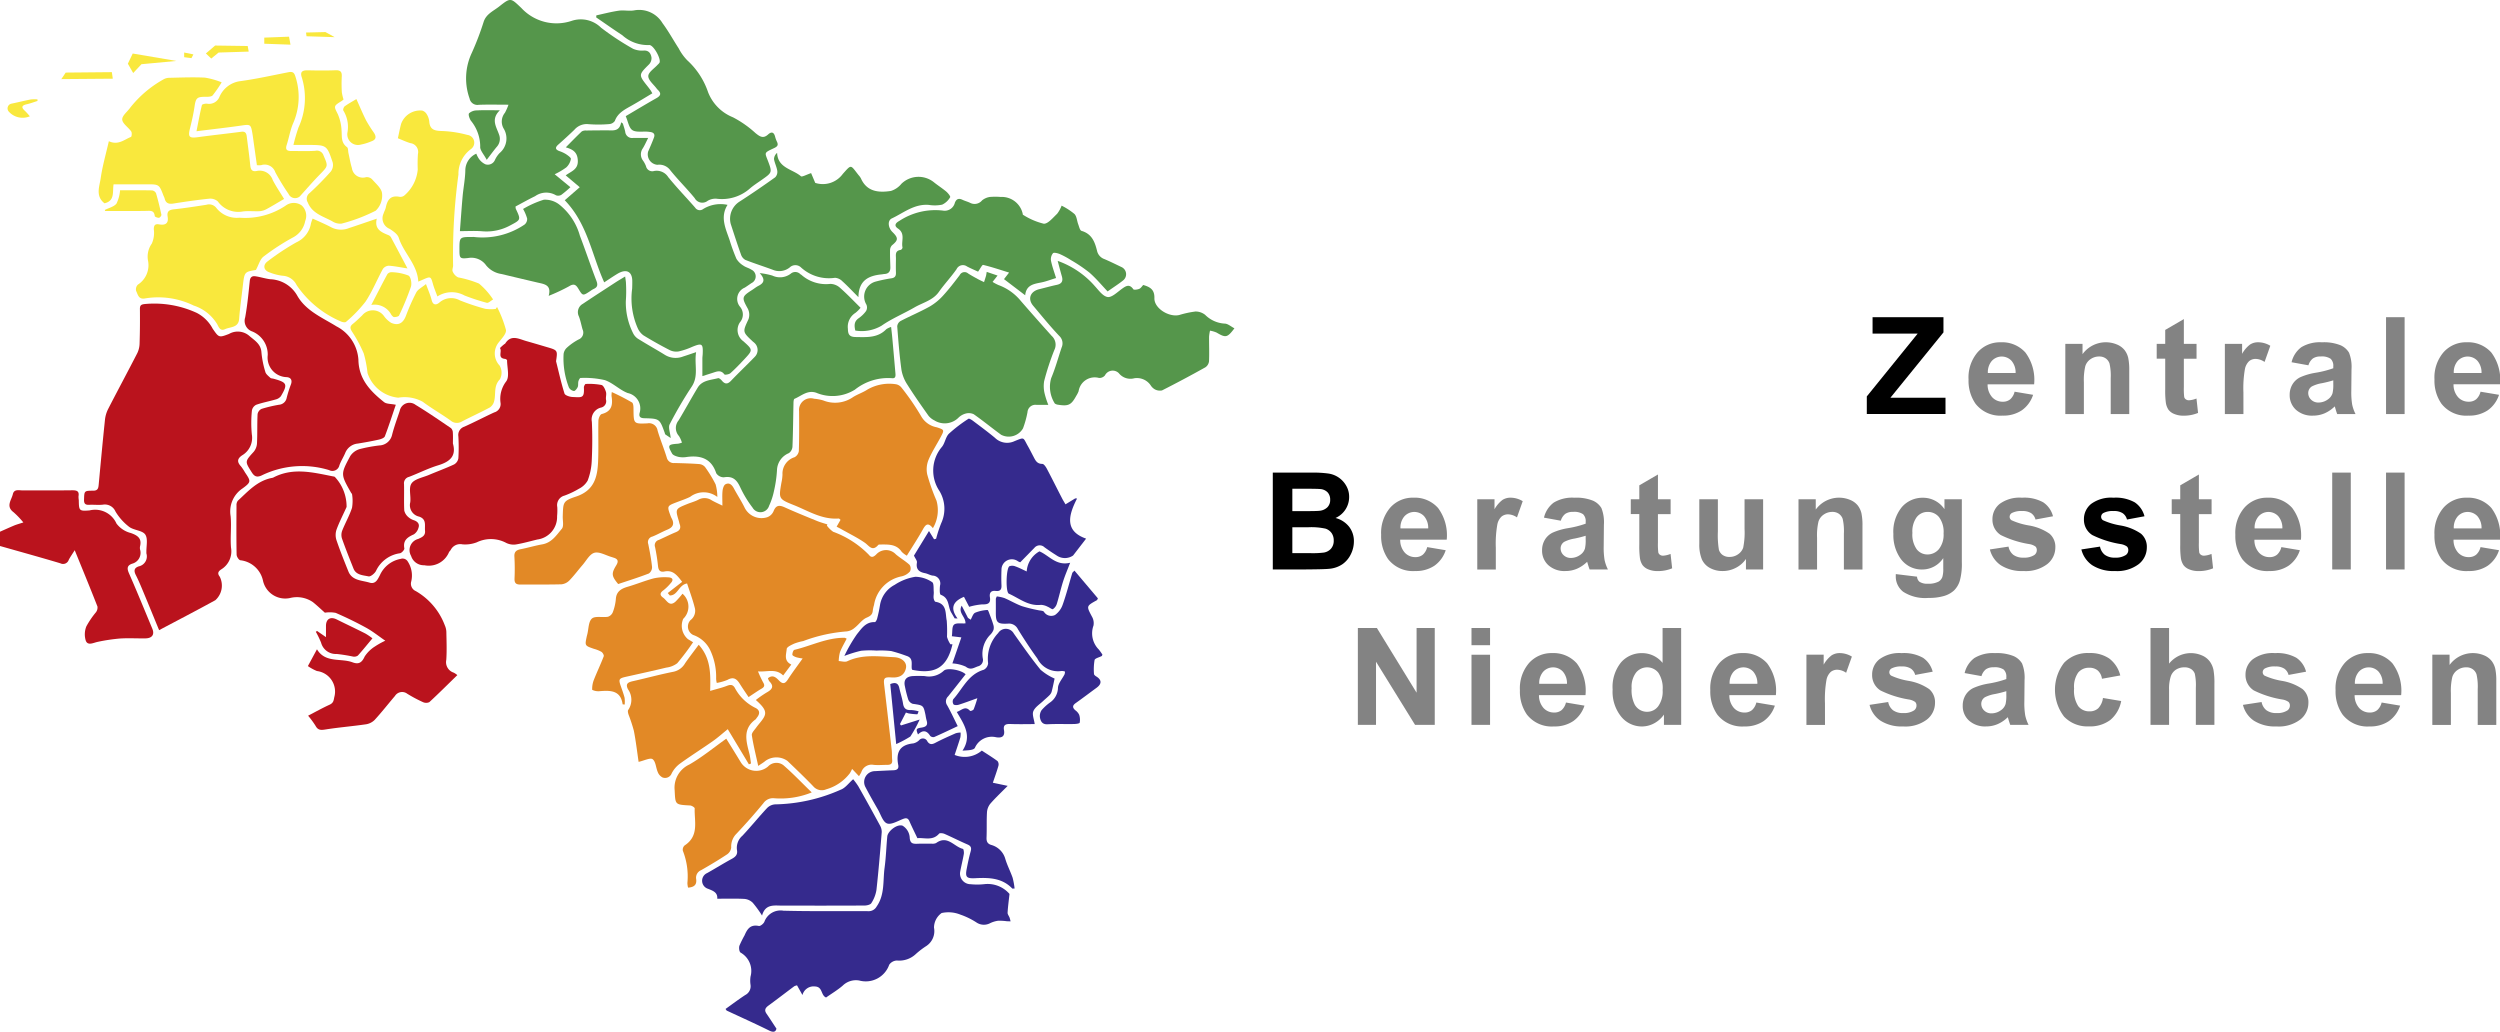 <?xml version="1.0" encoding="UTF-8"?> <svg xmlns="http://www.w3.org/2000/svg" width="245.615" height="101.362" viewBox="0 0 245.615 101.362"><g id="zentrale-beratungsstelle-niedersachsen" transform="translate(0 -0.001)"><g id="Gruppe_9275" data-name="Gruppe 9275" transform="translate(125.046 31.164)"><path id="Pfad_2945" data-name="Pfad 2945" d="M216.216,46.256V44.523l5-6.174h-4.434V36.74h6.965v1.493l-5.213,6.42h5.414v1.6h-7.731Z" transform="translate(-157.856 -36.739)"></path><path id="Pfad_2946" data-name="Pfad 2946" d="M232.524,44.5l1.818.305a2.975,2.975,0,0,1-1.107,1.522,3.251,3.251,0,0,1-1.892.523,3.087,3.087,0,0,1-2.662-1.175A3.947,3.947,0,0,1,228,43.3a3.807,3.807,0,0,1,.9-2.685,2.948,2.948,0,0,1,2.265-.97,3.061,3.061,0,0,1,2.428,1.015,4.494,4.494,0,0,1,.85,3.113h-4.57a1.845,1.845,0,0,0,.442,1.262,1.383,1.383,0,0,0,1.052.45,1.121,1.121,0,0,0,.721-.233A1.433,1.433,0,0,0,232.524,44.5Zm.1-1.843a1.755,1.755,0,0,0-.409-1.2,1.316,1.316,0,0,0-1.934.024,1.684,1.684,0,0,0-.383,1.182h2.726Z" transform="translate(-159.644 -37.18)" fill="#838383"></path><path id="Pfad_2947" data-name="Pfad 2947" d="M245.493,46.7h-1.824V43.178a5.43,5.43,0,0,0-.117-1.445,1.013,1.013,0,0,0-.38-.51,1.086,1.086,0,0,0-.633-.182,1.459,1.459,0,0,0-.85.26,1.3,1.3,0,0,0-.516.689,5.926,5.926,0,0,0-.14,1.584V46.7H239.21V39.8H240.9v1.012a2.827,2.827,0,0,1,3.376-.951,1.863,1.863,0,0,1,.757.555,2.019,2.019,0,0,1,.357.766,5.694,5.694,0,0,1,.1,1.227V46.7Z" transform="translate(-161.346 -37.18)" fill="#838383"></path><path id="Pfad_2948" data-name="Pfad 2948" d="M253.706,39.4v1.454h-1.247v2.778a6.91,6.91,0,0,0,.036.983.4.4,0,0,0,.162.23.513.513,0,0,0,.309.091,2.353,2.353,0,0,0,.734-.175l.156,1.415a3.629,3.629,0,0,1-1.441.272,2.291,2.291,0,0,1-.89-.165,1.3,1.3,0,0,1-.581-.428,1.685,1.685,0,0,1-.256-.711,8.828,8.828,0,0,1-.059-1.286V40.847h-.837V39.393h.837v-1.37l1.831-1.065v2.434h1.247Z" transform="translate(-162.951 -36.772)" fill="#838383"></path><path id="Pfad_2949" data-name="Pfad 2949" d="M259.511,46.7h-1.824V39.8h1.694v.98a2.953,2.953,0,0,1,.782-.915,1.443,1.443,0,0,1,.789-.221,2.318,2.318,0,0,1,1.2.344l-.565,1.59a1.607,1.607,0,0,0-.857-.3,1.011,1.011,0,0,0-.649.211,1.446,1.446,0,0,0-.419.763,10.83,10.83,0,0,0-.153,2.311Z" transform="translate(-164.149 -37.18)" fill="#838383"></path><path id="Pfad_2950" data-name="Pfad 2950" d="M267.035,41.906l-1.655-.3a2.577,2.577,0,0,1,.96-1.479,3.515,3.515,0,0,1,2.026-.48,4.369,4.369,0,0,1,1.818.288,1.816,1.816,0,0,1,.841.734,3.765,3.765,0,0,1,.243,1.633l-.02,2.129a7.378,7.378,0,0,0,.087,1.34,3.91,3.91,0,0,0,.328.925h-1.8c-.048-.121-.106-.3-.176-.539-.031-.109-.053-.18-.065-.215a3.291,3.291,0,0,1-1,.682,2.859,2.859,0,0,1-1.136.227,2.352,2.352,0,0,1-1.679-.578,1.921,1.921,0,0,1-.613-1.462,1.963,1.963,0,0,1,.279-1.042,1.821,1.821,0,0,1,.782-.7,6.123,6.123,0,0,1,1.451-.425,9.808,9.808,0,0,0,1.772-.448v-.182a.945.945,0,0,0-.26-.75,1.555,1.555,0,0,0-.98-.224,1.3,1.3,0,0,0-.76.192A1.328,1.328,0,0,0,267.035,41.906Zm2.441,1.479a11.138,11.138,0,0,1-1.11.279,3.37,3.37,0,0,0-.993.318.761.761,0,0,0-.357.643.892.892,0,0,0,.286.662,1,1,0,0,0,.727.278,1.58,1.58,0,0,0,.942-.324,1.148,1.148,0,0,0,.435-.6,3.611,3.611,0,0,0,.071-.89v-.363Z" transform="translate(-165.288 -37.18)" fill="#838383"></path><path id="Pfad_2951" data-name="Pfad 2951" d="M276.355,46.256V36.739h1.824v9.517Z" transform="translate(-166.982 -36.739)" fill="#838383"></path><path id="Pfad_2952" data-name="Pfad 2952" d="M286.488,44.5l1.818.305a2.975,2.975,0,0,1-1.107,1.522,3.251,3.251,0,0,1-1.892.523,3.087,3.087,0,0,1-2.662-1.175,3.947,3.947,0,0,1-.681-2.376,3.807,3.807,0,0,1,.9-2.685,2.948,2.948,0,0,1,2.265-.97,3.061,3.061,0,0,1,2.428,1.015,4.494,4.494,0,0,1,.85,3.113h-4.57a1.845,1.845,0,0,0,.442,1.262,1.382,1.382,0,0,0,1.052.45,1.121,1.121,0,0,0,.721-.233A1.433,1.433,0,0,0,286.488,44.5Zm.1-1.843a1.755,1.755,0,0,0-.409-1.2,1.316,1.316,0,0,0-1.934.024,1.684,1.684,0,0,0-.383,1.182h2.726Z" transform="translate(-167.833 -37.18)" fill="#838383"></path><path id="Pfad_2953" data-name="Pfad 2953" d="M147.416,54.739h3.8a10.983,10.983,0,0,1,1.685.094,2.4,2.4,0,0,1,1.724,1.188,2.149,2.149,0,0,1,.293,1.113,2.254,2.254,0,0,1-1.338,2.063,2.506,2.506,0,0,1,1.338.864,2.292,2.292,0,0,1,.467,1.434,2.83,2.83,0,0,1-.3,1.262,2.543,2.543,0,0,1-.824.98,2.723,2.723,0,0,1-1.288.451q-.481.052-2.317.064h-3.239V54.739Zm1.921,1.584v2.2h1.26q1.122,0,1.4-.032a1.275,1.275,0,0,0,.776-.34,1,1,0,0,0,.282-.743,1.045,1.045,0,0,0-.243-.718,1.1,1.1,0,0,0-.724-.335q-.286-.032-1.643-.032h-1.1Zm0,3.785v2.544h1.779a8.736,8.736,0,0,0,1.318-.058,1.2,1.2,0,0,0,.7-.38,1.169,1.169,0,0,0,.269-.808,1.243,1.243,0,0,0-.208-.727,1.183,1.183,0,0,0-.6-.435,6.508,6.508,0,0,0-1.7-.136h-1.551Z" transform="translate(-147.416 -39.47)"></path><path id="Pfad_2954" data-name="Pfad 2954" d="M164.49,62.5l1.818.305a2.975,2.975,0,0,1-1.107,1.522,3.251,3.251,0,0,1-1.892.523,3.087,3.087,0,0,1-2.662-1.175,3.947,3.947,0,0,1-.681-2.376,3.807,3.807,0,0,1,.9-2.685,2.948,2.948,0,0,1,2.265-.97,3.061,3.061,0,0,1,2.428,1.015,4.494,4.494,0,0,1,.85,3.113h-4.57a1.845,1.845,0,0,0,.442,1.262,1.383,1.383,0,0,0,1.052.45,1.121,1.121,0,0,0,.721-.233A1.438,1.438,0,0,0,164.49,62.5Zm.1-1.843a1.756,1.756,0,0,0-.409-1.2,1.316,1.316,0,0,0-1.934.024,1.684,1.684,0,0,0-.383,1.182h2.726Z" transform="translate(-149.32 -39.912)" fill="#838383"></path><path id="Pfad_2955" data-name="Pfad 2955" d="M172.922,64.7H171.1V57.8h1.694v.98a2.952,2.952,0,0,1,.782-.915,1.443,1.443,0,0,1,.789-.221,2.318,2.318,0,0,1,1.2.344L175,59.581a1.607,1.607,0,0,0-.857-.3,1.011,1.011,0,0,0-.649.211,1.446,1.446,0,0,0-.419.763,10.833,10.833,0,0,0-.153,2.311Z" transform="translate(-151.01 -39.912)" fill="#838383"></path><path id="Pfad_2956" data-name="Pfad 2956" d="M180.446,59.906l-1.655-.3a2.577,2.577,0,0,1,.96-1.479,3.515,3.515,0,0,1,2.026-.48,4.37,4.37,0,0,1,1.818.288,1.816,1.816,0,0,1,.841.734,3.765,3.765,0,0,1,.243,1.633l-.02,2.129a7.378,7.378,0,0,0,.087,1.34,3.909,3.909,0,0,0,.328.925h-1.8c-.047-.121-.106-.3-.176-.539-.031-.109-.053-.18-.065-.215a3.29,3.29,0,0,1-1,.682,2.859,2.859,0,0,1-1.136.227,2.352,2.352,0,0,1-1.679-.578,1.921,1.921,0,0,1-.613-1.462,1.964,1.964,0,0,1,.279-1.042,1.821,1.821,0,0,1,.782-.7,6.123,6.123,0,0,1,1.451-.425,9.811,9.811,0,0,0,1.772-.448v-.182a.945.945,0,0,0-.26-.75,1.555,1.555,0,0,0-.98-.224,1.3,1.3,0,0,0-.76.192A1.328,1.328,0,0,0,180.446,59.906Zm2.441,1.479a11.139,11.139,0,0,1-1.11.279,3.37,3.37,0,0,0-.993.318.761.761,0,0,0-.357.643.892.892,0,0,0,.286.662,1,1,0,0,0,.727.278,1.58,1.58,0,0,0,.942-.324,1.148,1.148,0,0,0,.435-.6,3.613,3.613,0,0,0,.071-.89v-.363Z" transform="translate(-152.148 -39.912)" fill="#838383"></path><path id="Pfad_2957" data-name="Pfad 2957" d="M192.794,57.4v1.454h-1.247v2.778a6.913,6.913,0,0,0,.036.983.4.4,0,0,0,.162.23.513.513,0,0,0,.309.091,2.352,2.352,0,0,0,.734-.175l.156,1.415a3.629,3.629,0,0,1-1.441.272,2.291,2.291,0,0,1-.89-.165,1.3,1.3,0,0,1-.581-.428,1.685,1.685,0,0,1-.256-.711,8.828,8.828,0,0,1-.059-1.286V58.847h-.837V57.393h.837v-1.37l1.831-1.065v2.434h1.247Z" transform="translate(-153.708 -39.504)" fill="#838383"></path><path id="Pfad_2958" data-name="Pfad 2958" d="M201.4,64.725V63.692a2.655,2.655,0,0,1-.99.869,2.775,2.775,0,0,1-1.3.318,2.536,2.536,0,0,1-1.246-.3,1.8,1.8,0,0,1-.8-.858,3.837,3.837,0,0,1-.247-1.525V57.83h1.824V61a8.784,8.784,0,0,0,.1,1.782.969.969,0,0,0,.366.519,1.131,1.131,0,0,0,.675.192,1.435,1.435,0,0,0,.837-.256,1.307,1.307,0,0,0,.506-.636,7.391,7.391,0,0,0,.137-1.86V57.83h1.824v6.894H201.4Z" transform="translate(-154.913 -39.94)" fill="#838383"></path><path id="Pfad_2959" data-name="Pfad 2959" d="M214.589,64.7h-1.824V61.178a5.431,5.431,0,0,0-.117-1.445,1.012,1.012,0,0,0-.38-.51,1.086,1.086,0,0,0-.633-.182,1.459,1.459,0,0,0-.85.26,1.3,1.3,0,0,0-.516.689,5.927,5.927,0,0,0-.14,1.584V64.7h-1.824V57.8H210v1.012a2.827,2.827,0,0,1,3.376-.951,1.863,1.863,0,0,1,.757.555,2.019,2.019,0,0,1,.357.766,5.693,5.693,0,0,1,.1,1.227V64.7Z" transform="translate(-156.656 -39.912)" fill="#838383"></path><path id="Pfad_2960" data-name="Pfad 2960" d="M219.533,65.151l2.084.253a.714.714,0,0,0,.24.5,1.377,1.377,0,0,0,.818.194,2.129,2.129,0,0,0,1.071-.215.885.885,0,0,0,.364-.461,2.785,2.785,0,0,0,.084-.837V63.58A2.467,2.467,0,0,1,222.13,64.7a2.541,2.541,0,0,1-2.2-1.175,3.994,3.994,0,0,1-.636-2.311,3.8,3.8,0,0,1,.834-2.648,2.691,2.691,0,0,1,2.074-.915,2.525,2.525,0,0,1,2.11,1.122V57.8h1.707v6.186a6.165,6.165,0,0,1-.2,1.824,2.25,2.25,0,0,1-.565.948,2.5,2.5,0,0,1-.97.539,5.115,5.115,0,0,1-1.535.194,3.975,3.975,0,0,1-2.486-.6,1.884,1.884,0,0,1-.734-1.523C219.526,65.311,219.529,65.237,219.533,65.151Zm1.629-4.045a2.491,2.491,0,0,0,.425,1.607,1.316,1.316,0,0,0,1.048.51,1.451,1.451,0,0,0,1.13-.523,2.277,2.277,0,0,0,.461-1.548,2.413,2.413,0,0,0-.442-1.59,1.4,1.4,0,0,0-1.116-.518,1.345,1.345,0,0,0-1.081.51A2.381,2.381,0,0,0,221.163,61.106Z" transform="translate(-158.323 -39.912)" fill="#838383"></path><path id="Pfad_2961" data-name="Pfad 2961" d="M230.471,62.73l1.831-.279a1.34,1.34,0,0,0,.474.808,1.6,1.6,0,0,0,1,.276,1.806,1.806,0,0,0,1.065-.26.581.581,0,0,0,.24-.487.477.477,0,0,0-.13-.344,1.445,1.445,0,0,0-.61-.24,9.827,9.827,0,0,1-2.8-.89,1.774,1.774,0,0,1-.818-1.551,1.911,1.911,0,0,1,.707-1.506,3.306,3.306,0,0,1,2.194-.61,3.827,3.827,0,0,1,2.1.461,2.354,2.354,0,0,1,.948,1.363l-1.72.318a1.067,1.067,0,0,0-.419-.618,1.533,1.533,0,0,0-.88-.214,1.985,1.985,0,0,0-1.032.2.43.43,0,0,0-.208.37.4.4,0,0,0,.182.332,6.8,6.8,0,0,0,1.7.512,5.047,5.047,0,0,1,2.035.812,1.685,1.685,0,0,1,.572,1.356,2.083,2.083,0,0,1-.792,1.629,3.5,3.5,0,0,1-2.344.682,3.847,3.847,0,0,1-2.23-.572A2.632,2.632,0,0,1,230.471,62.73Z" transform="translate(-160.019 -39.912)" fill="#838383"></path><path id="Pfad_2962" data-name="Pfad 2962" d="M241.068,62.73l1.831-.279a1.34,1.34,0,0,0,.474.808,1.6,1.6,0,0,0,1,.276,1.806,1.806,0,0,0,1.065-.26.581.581,0,0,0,.24-.487.477.477,0,0,0-.13-.344,1.446,1.446,0,0,0-.61-.24,9.827,9.827,0,0,1-2.8-.89,1.774,1.774,0,0,1-.818-1.551,1.911,1.911,0,0,1,.707-1.506,3.306,3.306,0,0,1,2.194-.61,3.827,3.827,0,0,1,2.1.461,2.354,2.354,0,0,1,.948,1.363l-1.72.318a1.067,1.067,0,0,0-.419-.618,1.533,1.533,0,0,0-.88-.214,1.985,1.985,0,0,0-1.032.2.43.43,0,0,0-.208.37.4.4,0,0,0,.182.332,6.8,6.8,0,0,0,1.7.512,5.047,5.047,0,0,1,2.035.812,1.685,1.685,0,0,1,.572,1.356,2.083,2.083,0,0,1-.792,1.629,3.5,3.5,0,0,1-2.344.682,3.847,3.847,0,0,1-2.23-.572A2.635,2.635,0,0,1,241.068,62.73Z" transform="translate(-161.628 -39.912)"></path><path id="Pfad_2963" data-name="Pfad 2963" d="M255.45,57.4v1.454H254.2v2.778a6.915,6.915,0,0,0,.036.983.4.4,0,0,0,.162.23.513.513,0,0,0,.309.091,2.353,2.353,0,0,0,.734-.175l.156,1.415a3.629,3.629,0,0,1-1.441.272,2.291,2.291,0,0,1-.89-.165,1.3,1.3,0,0,1-.581-.428,1.684,1.684,0,0,1-.256-.711,8.828,8.828,0,0,1-.059-1.286V58.847h-.837V57.393h.837v-1.37l1.831-1.065v2.434h1.247Z" transform="translate(-163.216 -39.504)" fill="#838383"></path><path id="Pfad_2964" data-name="Pfad 2964" d="M263.421,62.5l1.818.305a2.975,2.975,0,0,1-1.107,1.522,3.251,3.251,0,0,1-1.892.523,3.086,3.086,0,0,1-2.662-1.175A3.947,3.947,0,0,1,258.9,61.3a3.807,3.807,0,0,1,.9-2.685,2.948,2.948,0,0,1,2.265-.97,3.061,3.061,0,0,1,2.428,1.015,4.494,4.494,0,0,1,.85,3.113h-4.569a1.844,1.844,0,0,0,.442,1.262,1.382,1.382,0,0,0,1.052.45,1.121,1.121,0,0,0,.721-.233A1.437,1.437,0,0,0,263.421,62.5Zm.1-1.843a1.755,1.755,0,0,0-.409-1.2,1.316,1.316,0,0,0-1.934.024,1.684,1.684,0,0,0-.383,1.182h2.726Z" transform="translate(-164.333 -39.912)" fill="#838383"></path><path id="Pfad_2965" data-name="Pfad 2965" d="M270.121,64.256V54.739h1.824v9.517Z" transform="translate(-166.036 -39.47)" fill="#838383"></path><path id="Pfad_2966" data-name="Pfad 2966" d="M276.355,64.256V54.739h1.824v9.517Z" transform="translate(-166.982 -39.47)" fill="#838383"></path><path id="Pfad_2967" data-name="Pfad 2967" d="M286.488,62.5l1.818.305a2.975,2.975,0,0,1-1.107,1.522,3.251,3.251,0,0,1-1.892.523,3.086,3.086,0,0,1-2.662-1.175,3.947,3.947,0,0,1-.681-2.376,3.807,3.807,0,0,1,.9-2.685,2.948,2.948,0,0,1,2.265-.97,3.061,3.061,0,0,1,2.428,1.015,4.494,4.494,0,0,1,.85,3.113h-4.57a1.845,1.845,0,0,0,.442,1.262,1.382,1.382,0,0,0,1.052.45,1.121,1.121,0,0,0,.721-.233A1.433,1.433,0,0,0,286.488,62.5Zm.1-1.843a1.755,1.755,0,0,0-.409-1.2,1.316,1.316,0,0,0-1.934.024,1.684,1.684,0,0,0-.383,1.182h2.726Z" transform="translate(-167.833 -39.912)" fill="#838383"></path><path id="Pfad_2968" data-name="Pfad 2968" d="M157.269,82.256V72.739h1.87l3.9,6.355V72.739h1.785v9.517H162.89l-3.837-6.206v6.206Z" transform="translate(-148.911 -42.202)" fill="#838383"></path><path id="Pfad_2969" data-name="Pfad 2969" d="M170.43,74.426V72.739h1.824v1.687Zm0,7.829V75.362h1.824v6.894Z" transform="translate(-150.908 -42.202)" fill="#838383"></path><path id="Pfad_2970" data-name="Pfad 2970" d="M180.563,80.5l1.818.305a2.975,2.975,0,0,1-1.107,1.522,3.251,3.251,0,0,1-1.892.523,3.087,3.087,0,0,1-2.662-1.175,3.947,3.947,0,0,1-.681-2.376,3.807,3.807,0,0,1,.9-2.685,2.948,2.948,0,0,1,2.265-.97,3.061,3.061,0,0,1,2.428,1.015,4.494,4.494,0,0,1,.85,3.113h-4.57a1.845,1.845,0,0,0,.442,1.262,1.382,1.382,0,0,0,1.052.45,1.121,1.121,0,0,0,.721-.233A1.438,1.438,0,0,0,180.563,80.5Zm.1-1.843a1.755,1.755,0,0,0-.409-1.2,1.316,1.316,0,0,0-1.934.024,1.684,1.684,0,0,0-.383,1.182h2.726Z" transform="translate(-151.759 -42.643)" fill="#838383"></path><path id="Pfad_2971" data-name="Pfad 2971" d="M193.512,82.256h-1.694V81.244a2.736,2.736,0,0,1-1,.879,2.548,2.548,0,0,1-1.159.289,2.624,2.624,0,0,1-2.035-.958,3.892,3.892,0,0,1-.847-2.67,3.85,3.85,0,0,1,.824-2.665,2.688,2.688,0,0,1,2.084-.912,2.58,2.58,0,0,1,2,.96V72.74h1.824Zm-4.868-3.6a3.164,3.164,0,0,0,.3,1.6,1.378,1.378,0,0,0,1.233.714,1.342,1.342,0,0,0,1.071-.535,2.473,2.473,0,0,0,.442-1.6,2.707,2.707,0,0,0-.428-1.711,1.409,1.409,0,0,0-2.184-.006A2.323,2.323,0,0,0,188.644,78.66Z" transform="translate(-153.389 -42.202)" fill="#838383"></path><path id="Pfad_2972" data-name="Pfad 2972" d="M202.614,80.5l1.818.305a2.975,2.975,0,0,1-1.107,1.522,3.251,3.251,0,0,1-1.892.523,3.087,3.087,0,0,1-2.662-1.175,3.947,3.947,0,0,1-.681-2.376,3.807,3.807,0,0,1,.9-2.685,2.948,2.948,0,0,1,2.265-.97,3.061,3.061,0,0,1,2.428,1.015,4.494,4.494,0,0,1,.85,3.113h-4.57a1.845,1.845,0,0,0,.442,1.262,1.382,1.382,0,0,0,1.052.45,1.121,1.121,0,0,0,.721-.233A1.433,1.433,0,0,0,202.614,80.5Zm.1-1.843a1.756,1.756,0,0,0-.409-1.2,1.316,1.316,0,0,0-1.934.024,1.684,1.684,0,0,0-.383,1.182h2.726Z" transform="translate(-155.106 -42.643)" fill="#838383"></path><path id="Pfad_2973" data-name="Pfad 2973" d="M211.047,82.7h-1.824V75.8h1.694v.98a2.952,2.952,0,0,1,.782-.915,1.443,1.443,0,0,1,.789-.221,2.318,2.318,0,0,1,1.2.344l-.565,1.59a1.607,1.607,0,0,0-.857-.3,1.011,1.011,0,0,0-.649.211,1.446,1.446,0,0,0-.419.763,10.833,10.833,0,0,0-.153,2.311Z" transform="translate(-156.795 -42.643)" fill="#838383"></path><path id="Pfad_2974" data-name="Pfad 2974" d="M216.536,80.73l1.831-.279a1.34,1.34,0,0,0,.474.808,1.6,1.6,0,0,0,1,.276,1.806,1.806,0,0,0,1.065-.26.581.581,0,0,0,.24-.487.477.477,0,0,0-.13-.344,1.445,1.445,0,0,0-.61-.24,9.827,9.827,0,0,1-2.8-.89,1.774,1.774,0,0,1-.818-1.551,1.911,1.911,0,0,1,.707-1.506,3.305,3.305,0,0,1,2.194-.61,3.827,3.827,0,0,1,2.1.461,2.354,2.354,0,0,1,.948,1.363l-1.72.318a1.067,1.067,0,0,0-.419-.618,1.533,1.533,0,0,0-.88-.214,1.985,1.985,0,0,0-1.032.2.43.43,0,0,0-.208.37.4.4,0,0,0,.182.332,6.8,6.8,0,0,0,1.7.512,5.047,5.047,0,0,1,2.035.812,1.685,1.685,0,0,1,.572,1.356,2.083,2.083,0,0,1-.792,1.629,3.5,3.5,0,0,1-2.344.682,3.847,3.847,0,0,1-2.23-.572A2.632,2.632,0,0,1,216.536,80.73Z" transform="translate(-157.905 -42.643)" fill="#838383"></path><path id="Pfad_2975" data-name="Pfad 2975" d="M229.168,77.906l-1.655-.3a2.577,2.577,0,0,1,.96-1.479,3.514,3.514,0,0,1,2.026-.48,4.37,4.37,0,0,1,1.818.288,1.816,1.816,0,0,1,.841.734A3.765,3.765,0,0,1,233.4,78.3l-.02,2.129a7.374,7.374,0,0,0,.087,1.34,3.907,3.907,0,0,0,.328.925h-1.8c-.047-.121-.106-.3-.176-.539-.031-.109-.053-.18-.065-.215a3.291,3.291,0,0,1-1,.682,2.859,2.859,0,0,1-1.136.227,2.352,2.352,0,0,1-1.679-.578,1.921,1.921,0,0,1-.613-1.462,1.964,1.964,0,0,1,.279-1.042,1.821,1.821,0,0,1,.782-.7,6.124,6.124,0,0,1,1.451-.425,9.81,9.81,0,0,0,1.772-.448v-.182a.945.945,0,0,0-.26-.75,1.555,1.555,0,0,0-.98-.224,1.3,1.3,0,0,0-.76.192A1.322,1.322,0,0,0,229.168,77.906Zm2.44,1.479a11.136,11.136,0,0,1-1.11.279,3.371,3.371,0,0,0-.993.318.761.761,0,0,0-.357.643.892.892,0,0,0,.286.662,1,1,0,0,0,.727.278,1.58,1.58,0,0,0,.942-.324,1.149,1.149,0,0,0,.435-.6,3.614,3.614,0,0,0,.071-.89Z" transform="translate(-159.542 -42.643)" fill="#838383"></path><path id="Pfad_2976" data-name="Pfad 2976" d="M244.427,77.841l-1.8.325a1.309,1.309,0,0,0-.412-.811,1.24,1.24,0,0,0-.834-.272,1.363,1.363,0,0,0-1.087.471,2.41,2.41,0,0,0-.405,1.574,2.788,2.788,0,0,0,.412,1.733,1.354,1.354,0,0,0,1.107.507,1.225,1.225,0,0,0,.85-.3,1.781,1.781,0,0,0,.467-1.015l1.791.3a3.173,3.173,0,0,1-1.071,1.863,3.316,3.316,0,0,1-2.122.629,3.157,3.157,0,0,1-2.412-.954,4.348,4.348,0,0,1,0-5.3,3.2,3.2,0,0,1,2.44-.951,3.331,3.331,0,0,1,2,.542A3,3,0,0,1,244.427,77.841Z" transform="translate(-161.164 -42.643)" fill="#838383"></path><path id="Pfad_2977" data-name="Pfad 2977" d="M250.9,72.739v3.5a2.734,2.734,0,0,1,3.245-.8,1.851,1.851,0,0,1,.763.6,2.171,2.171,0,0,1,.351.8,7.206,7.206,0,0,1,.094,1.37v4.044h-1.824V78.613a5.372,5.372,0,0,0-.1-1.377.908.908,0,0,0-.367-.464,1.18,1.18,0,0,0-.658-.171,1.509,1.509,0,0,0-.812.221,1.274,1.274,0,0,0-.523.665A3.978,3.978,0,0,0,250.9,78.8v3.453h-1.824V72.739Z" transform="translate(-162.843 -42.202)" fill="#838383"></path><path id="Pfad_2978" data-name="Pfad 2978" d="M259.782,80.73l1.831-.279a1.341,1.341,0,0,0,.474.808,1.6,1.6,0,0,0,1,.276,1.806,1.806,0,0,0,1.065-.26.581.581,0,0,0,.24-.487.477.477,0,0,0-.13-.344,1.445,1.445,0,0,0-.61-.24,9.827,9.827,0,0,1-2.8-.89,1.774,1.774,0,0,1-.818-1.551,1.911,1.911,0,0,1,.707-1.506,3.305,3.305,0,0,1,2.194-.61,3.827,3.827,0,0,1,2.1.461,2.354,2.354,0,0,1,.947,1.363l-1.72.318a1.067,1.067,0,0,0-.419-.618,1.533,1.533,0,0,0-.88-.214,1.985,1.985,0,0,0-1.032.2.43.43,0,0,0-.208.37.4.4,0,0,0,.182.332,6.8,6.8,0,0,0,1.7.512,5.046,5.046,0,0,1,2.035.812,1.685,1.685,0,0,1,.572,1.356,2.083,2.083,0,0,1-.792,1.629,3.5,3.5,0,0,1-2.344.682,3.847,3.847,0,0,1-2.23-.572A2.632,2.632,0,0,1,259.782,80.73Z" transform="translate(-164.467 -42.643)" fill="#838383"></path><path id="Pfad_2979" data-name="Pfad 2979" d="M275.034,80.5l1.818.305a2.975,2.975,0,0,1-1.107,1.522,3.251,3.251,0,0,1-1.892.523,3.086,3.086,0,0,1-2.662-1.175,3.947,3.947,0,0,1-.681-2.376,3.807,3.807,0,0,1,.9-2.685,2.948,2.948,0,0,1,2.265-.97,3.061,3.061,0,0,1,2.428,1.015,4.494,4.494,0,0,1,.85,3.113h-4.57a1.845,1.845,0,0,0,.442,1.262,1.383,1.383,0,0,0,1.052.45,1.122,1.122,0,0,0,.721-.233A1.433,1.433,0,0,0,275.034,80.5Zm.1-1.843a1.756,1.756,0,0,0-.409-1.2,1.317,1.317,0,0,0-1.934.024,1.684,1.684,0,0,0-.383,1.182h2.726Z" transform="translate(-166.095 -42.643)" fill="#838383"></path><path id="Pfad_2980" data-name="Pfad 2980" d="M288,82.7h-1.824V79.178a5.429,5.429,0,0,0-.117-1.445,1.012,1.012,0,0,0-.38-.51,1.086,1.086,0,0,0-.633-.182,1.459,1.459,0,0,0-.85.26,1.3,1.3,0,0,0-.516.689,5.926,5.926,0,0,0-.14,1.584V82.7h-1.824V75.8h1.694v1.012a2.827,2.827,0,0,1,3.376-.951,1.862,1.862,0,0,1,.757.555,2.019,2.019,0,0,1,.357.766,5.7,5.7,0,0,1,.1,1.227V82.7Z" transform="translate(-167.796 -42.643)" fill="#838383"></path></g><g id="Gruppe_9281" data-name="Gruppe 9281" transform="translate(0 0.001)"><g id="Gruppe_9276" data-name="Gruppe 9276" transform="translate(50.533 37.722)"><path id="Pfad_2981" data-name="Pfad 2981" d="M99.526,62.967a1.309,1.309,0,0,0-1.946.019c-.249.238-.467.333-.7.029a9.426,9.426,0,0,0-3.519-2.272,2.827,2.827,0,0,1-.612-.6c.015-.041.03-.081.044-.122-.329-.108-.668-.2-.987-.327-1.071-.439-2.147-.871-3.2-1.349-.543-.246-.864-.218-1.1.378a1.072,1.072,0,0,1-.647.6,1.853,1.853,0,0,1-2.223-1.009c-.313-.625-.7-1.217-1.03-1.835-.182-.339-.436-.6-.817-.405-.174.088-.27.423-.294.657-.046.43-.014.868-.014,1.444-.416-.205-.745-.348-1.052-.524a1.25,1.25,0,0,0-1.3-.062c-.344.181-.733.282-1.1.429-1.182.481-1.181.483-.83,1.661.031.1.047.208.083.307.145.39.023.636-.383.8-.565.232-1.11.512-1.668.761a.539.539,0,0,0-.366.7,18.718,18.718,0,0,1,.292,1.879c.043.388.2.609.623.522.828-.171,1.231.338,1.747,1.015l-1.415,1.1.2.237c.787.015.881-1.054,1.7-1.177.256.791.546,1.56.745,2.351a1.144,1.144,0,0,1-.411,1.251.918.918,0,0,0,.262,1.456,2.914,2.914,0,0,1,1.657,1.456,6.154,6.154,0,0,1,.6,2.83,1.944,1.944,0,0,0,.063.426,4.83,4.83,0,0,0,1.052-.3c.611-.347.926-.067,1.218.4.264.426.553.837.854,1.291.485-.317.872-.591,1.282-.831.3-.173.314-.341.144-.62a11.054,11.054,0,0,1-.5-1.072c.919.07,1.753-.311,2.473.4l.8-1.072c-.774-.373-.488-1.015-.454-1.529.014-.2.461-.4.746-.531a5.132,5.132,0,0,1,.877-.247,15.331,15.331,0,0,1,4.278-.95,1.433,1.433,0,0,0,.786-.363c.406-.313.715-.791,1.165-.987.383-.165.573-.31.606-.69a3.04,3.04,0,0,1,.123-.558,3.4,3.4,0,0,1,2.72-2.813,1.543,1.543,0,0,0,.813-.483.636.636,0,0,0-.044-.646C100.457,63.616,99.957,63.329,99.526,62.967Z" transform="translate(-62.041 -46.221)" fill="#e28926"></path><path id="Pfad_2982" data-name="Pfad 2982" d="M106.134,49.674c.365-.69.357-.7-.389-.944a2.216,2.216,0,0,1-1.516-1.053,23.875,23.875,0,0,0-1.954-2.848.885.885,0,0,0-.573-.334,4.292,4.292,0,0,0-2.782.532c-.432.286-.948.45-1.389.726a3.1,3.1,0,0,1-2.94.338,4.278,4.278,0,0,0-.905-.168,1.147,1.147,0,0,0-1.472,1.209c.011,1.311.018,2.622-.023,3.931a.825.825,0,0,1-.42.606,1.688,1.688,0,0,0-1.187,1.709,4.629,4.629,0,0,1-.109.817c-.264,1.542-.281,1.579,1.225,2.178,1.424.567,2.759,1.442,4.412,1.317.045,0,.1.07.176.132l-.385.669c.2.109.355.185.5.268.756.427,1.543.812,2.254,1.3.444.305.741.922,1.339.226.032-.038.125-.04.188-.04.787,0,1.593-.061,2.109.712a2.19,2.19,0,0,0,.509.385c.551-.894,1.1-1.728,1.584-2.595.266-.478.5-.7.975-.109a3.443,3.443,0,0,0,.355-2.7,19.366,19.366,0,0,1-.911-2.575,2.443,2.443,0,0,1,.128-1.437C105.257,51.149,105.736,50.428,106.134,49.674Z" transform="translate(-64.241 -44.471)" fill="#e28926"></path><path id="Pfad_2983" data-name="Pfad 2983" d="M67.443,61.2c.483-.13,1.116.257,1.683.418.063.018.125.042.187.061.456.132.509.365.27.757-.5.813-.458,1.053.191,1.837,1-.335,2.021-.653,3.016-1.039a.755.755,0,0,0,.311-.639c-.079-.755-.221-1.506-.372-2.251a.56.56,0,0,1,.408-.736c.506-.2.977-.478,1.48-.685.567-.233.691-.585.413-1.1a2.135,2.135,0,0,1-.127-.293c-.333-.911-.321-.936.6-1.288.449-.172.909-.323,1.338-.534a2.2,2.2,0,0,1,2.674.009,4.654,4.654,0,0,0-.171-1.241,12.52,12.52,0,0,0-1.027-1.688.845.845,0,0,0-.562-.3c-.809-.062-1.623-.082-2.434-.105a.7.7,0,0,1-.773-.531c-.274-.89-.634-1.756-.9-2.647a.85.85,0,0,0-1.008-.718c-1.345.061-1.34.024-1.361-1.3,0-.261.005-.657-.152-.757a22.171,22.171,0,0,0-1.98-1.018,2.281,2.281,0,0,0-.028.384c.133.817.068,1.507-.959,1.774-.165.042-.323.426-.329.655-.032,1.353.028,2.708-.033,4.06-.067,1.484-.383,2.8-2.154,3.39-1.316.439-1.27.563-1.316,1.948-.014.417.127.966-.093,1.225-.523.611-.976,1.36-1.921,1.526-.711.125-1.406.336-2.115.475-.433.085-.647.257-.622.718a21.261,21.261,0,0,1,.014,2.156c-.021.446.137.608.592.6,1.342-.014,2.686.015,4.027-.024a1.27,1.27,0,0,0,.774-.384c.463-.478.857-1.015,1.293-1.518C66.645,61.973,66.971,61.326,67.443,61.2Z" transform="translate(-59.573 -44.615)" fill="#e28926"></path><path id="Pfad_2984" data-name="Pfad 2984" d="M101.063,75.776c-1.542-.073-3.12-.306-4.609.4-.222.105-.556-.007-.838-.019a3.7,3.7,0,0,1,.124-.88c.178-.456.434-.883.655-1.316a1.09,1.09,0,0,0-.183-.091c-1.757-.021-3.3.792-4.952,1.185-.108.025-.206.319-.2.48.006.092.234.192.379.246a4.305,4.305,0,0,0,.632.121c-.52.733-1.005,1.371-1.437,2.041-.276.428-.493.53-.892.12-.267-.274-.6-.609-1.078-.222a.94.94,0,0,0,.13.3c.517.517.258.822-.277,1.114a10.959,10.959,0,0,0-1.046.728c.905.794,1.092,1.2.77,1.741-.205.344-.5.639-.735.969-.169.239-.461.522-.427.748.145.97.39,1.925.628,3.018.315-.216.53-.34.714-.5a1.868,1.868,0,0,1,2.153.005c.856.82,1.715,1.638,2.534,2.492a1.1,1.1,0,0,0,1.282.3,4.452,4.452,0,0,0,2.317-1.576,3.236,3.236,0,0,0,.222-.428l.676.714a3.651,3.651,0,0,0,.232-.394,1.056,1.056,0,0,1,1.211-.717c.434.044.879,0,1.318,0,.349.005.539-.108.5-.482-.032-.315-.007-.635-.042-.949q-.364-3.211-.743-6.421c-.08-.68.02-.785.723-.737.823.055,1.274-.27,1.413-.9C102.352,76.275,101.8,75.811,101.063,75.776Z" transform="translate(-63.747 -48.932)" fill="#e28926"></path><path id="Pfad_2985" data-name="Pfad 2985" d="M77.822,86.355c1.051-.76,2.154-1.455,3.217-2.2.506-.355.966-.77,1.479-1.184l2.075,3.451.21-.08c-.052-.32-.08-.645-.159-.957-.31-1.216-.692-2.438.614-3.383.05-.036.07-.107.112-.155.343-.4.308-.769-.174-.987a4.527,4.527,0,0,1-1.987-1.954c-.2-.329-.428-.327-.772-.193-.494.193-1.019.311-1.648.5.041-1.658.083-3.2-1.126-4.535-.477.644-.92,1.215-1.331,1.807a1.723,1.723,0,0,1-1.146.843c-1.333.263-2.645.624-3.971.922-.487.109-.774.243-.5.8a1.771,1.771,0,0,1,.027,2.026c-.075.1-.017.32.031.47a15.174,15.174,0,0,1,.519,1.582c.2,1.022.319,2.058.467,3.055.533-.119,1.145-.432,1.372-.264.317.234.32.839.51,1.264a.979.979,0,0,0,.468.53.691.691,0,0,0,.9-.405A2.769,2.769,0,0,1,77.822,86.355Z" transform="translate(-61.551 -49.054)" fill="#e28926"></path><path id="Pfad_2986" data-name="Pfad 2986" d="M88.823,88.163a1.126,1.126,0,0,0-1.508.126,1.789,1.789,0,0,1-2.685-.426c-.472-.779-.954-1.551-1.421-2.307-1.252.891-2.375,1.821-3.63,2.541a2.5,2.5,0,0,0-1.439,2.535c.07,1.412.019,1.406,1.512,1.486.165.008.46.192.456.287-.044,1.279.454,2.7-.992,3.642a.563.563,0,0,0-.171.522,6.875,6.875,0,0,1,.446,3.168,2.078,2.078,0,0,0,.066.452c.642-.039.867-.322.795-.841a.8.8,0,0,1,.483-.871c.87-.493,1.73-1.008,2.561-1.559a.934.934,0,0,0,.4-.669,1.764,1.764,0,0,1,.523-1.362c.914-.971,1.8-1.969,2.645-3a1.139,1.139,0,0,1,1.052-.478,8.094,8.094,0,0,0,3.69-.573C90.648,89.908,89.777,88.99,88.823,88.163Z" transform="translate(-62.39 -50.706)" fill="#e28926"></path><path id="Pfad_2987" data-name="Pfad 2987" d="M71.838,76.628c1.307-.291,2.615-.578,3.916-.892a2.228,2.228,0,0,0,1.075-.428,25.146,25.146,0,0,0,1.557-2.062c-.205-.124-.349-.213-.5-.3a1.725,1.725,0,0,1-.47-2,1.667,1.667,0,0,0-.07-2.468,8.344,8.344,0,0,1-.682.772c-.62.553-.858-.13-1.219-.383s-.319-.486.047-.741a4.78,4.78,0,0,0,.69-.678c.321-.338.189-.563-.235-.579a4.96,4.96,0,0,0-1.429.1c-.867.23-1.7.576-2.562.826-.655.191-1.111.476-1.159,1.212a4.705,4.705,0,0,1-.3,1.292.774.774,0,0,1-.479.443c-.531.09-1.262-.1-1.571.176-.347.31-.318,1.008-.453,1.538-.021.082-.043.164-.061.247-.187.883-.186.88.724,1.193a3.176,3.176,0,0,1,.727.294c.126.084.265.331.221.442-.3.786-.67,1.55-.977,2.334a2.443,2.443,0,0,0-.155.953,1.347,1.347,0,0,0,.691.137c1.093-.092,2.111-.1,2.3,1.288l.2.022a2.9,2.9,0,0,0-.009-.67c-.1-.389-.242-.768-.374-1.149C71.046,76.871,71.1,76.792,71.838,76.628Z" transform="translate(-60.826 -47.869)" fill="#e28926"></path></g><g id="Gruppe_9277" data-name="Gruppe 9277" transform="translate(0 27.132)"><path id="Pfad_2988" data-name="Pfad 2988" d="M12.669,64.934c-.206-.468-.189-.764.316-.937a1.1,1.1,0,0,0,.775-1.393.811.811,0,0,1,0-.316c.186-.762-.216-1.065-.918-1.307a2.518,2.518,0,0,1-1.4-.931,2.293,2.293,0,0,0-2.636-1.288c-1.042.089-1.048.019-1.066-1.014a2.137,2.137,0,0,1-.027-.378c.088-.513-.179-.59-.643-.584-1.607.024-3.213,0-4.82.014-.37,0-.864-.165-.989.371-.137.585-.713,1.19.074,1.773a8.3,8.3,0,0,1,.959,1c-.4.131-.65.2-.886.294-.475.2-.942.412-1.411.62v1.4c1.978.564,3.963,1.11,5.931,1.7a.585.585,0,0,0,.827-.341c.147-.281.333-.542.585-.944.8,1.957,1.532,3.738,2.235,5.532a.768.768,0,0,1-.154.571,8.556,8.556,0,0,0-.934,1.373,2.093,2.093,0,0,0-.053,1.429c.207.5.742.185,1.162.1a17.679,17.679,0,0,1,2.186-.329c.832-.056,1.672,0,2.508-.014.656-.01.913-.377.675-.949C14.21,68.572,13.465,66.742,12.669,64.934Z" transform="translate(0 -35.749)" fill="#ba131d"></path><path id="Pfad_2989" data-name="Pfad 2989" d="M24.133,56.042a2.721,2.721,0,0,1,1.185-2.731c.864-.629.8-.712.226-1.566a4.637,4.637,0,0,0-.389-.588c-.381-.411-.411-.736.107-1.086a1.994,1.994,0,0,0,.955-2.059,12.1,12.1,0,0,1,.008-2.345.783.783,0,0,1,.425-.565c.616-.217,1.269-.334,1.9-.519a.94.94,0,0,0,.52-.321c.7-1.18.615-1.355-.721-1.719-.106-.029-.245-.023-.313-.087-.185-.175-.428-.355-.489-.575a9.45,9.45,0,0,1-.386-1.926c-.052-.823-.657-1.16-1.2-1.628a1.725,1.725,0,0,0-1.986-.184c-1,.388-1,.352-1.6-.509a3.693,3.693,0,0,0-1.562-1.555,9.966,9.966,0,0,0-5.114-.874c-.376.042-.48.142-.477.494.012,1.121.005,2.243-.031,3.363a2.326,2.326,0,0,1-.226.967c-.943,1.839-1.926,3.659-2.87,5.5a3.1,3.1,0,0,0-.31,1.081c-.22,2.1-.415,4.21-.611,6.316-.031.338-.059.618-.542.618-.895,0-.871.022-.9.886-.013.407.142.523.534.5.439-.022.886.036,1.32-.014a1.138,1.138,0,0,1,1.238.679,5.446,5.446,0,0,0,1.339,1.5c.46.345,1.3.346,1.58.751.288.421.1,1.143.116,1.733a.784.784,0,0,0,0,.126,1,1,0,0,1-.754,1.275c-.468.159-.489.448-.284.853.3.589.546,1.2.8,1.807.49,1.173.969,2.35,1.486,3.606,1.921-1.02,3.737-1.959,5.526-2.945a1.931,1.931,0,0,0,.434-2.306c-.272-.344-.131-.539.152-.725a2.07,2.07,0,0,0,.955-2.118C24.084,58.119,24.231,57.07,24.133,56.042Z" transform="translate(-1.476 -32.467)" fill="#ba131d"></path><path id="Pfad_2990" data-name="Pfad 2990" d="M48,73.117c.059-.885.026-1.776.008-2.664a1.745,1.745,0,0,0-.154-.731A6.524,6.524,0,0,0,45,66.359a.792.792,0,0,1-.442-.953,2.511,2.511,0,0,0-.341-1.948.588.588,0,0,0-.7-.262,2.788,2.788,0,0,0-2.046,1.618c-.2.367-.405.9-1.01.715-.761-.231-1.712-.187-2.079-1.1-.412-1.023-.825-2.049-1.177-3.091a1.656,1.656,0,0,1,.016-1.031c.278-.754.653-1.475.984-2.211a4.257,4.257,0,0,0-1.166-2.965.889.889,0,0,0-.192-.044c-1.957-.388-3.916-.895-5.843.118a.733.733,0,0,1-.191.048c-1.423.3-2.31,1.331-3.291,2.229a.688.688,0,0,0-.132.467c-.009,1.607-.02,3.215.01,4.822,0,.2.215.538.369.56a2.563,2.563,0,0,1,2.228,2.03,2.238,2.238,0,0,0,2.628,1.685,2.772,2.772,0,0,1,2.271.4c.439.355.848.746,1.177,1.037a3.032,3.032,0,0,1,1.067.019c1.021.443,2.025.931,3,1.466.626.344,1.188.8,1.866,1.266a7.767,7.767,0,0,0-1.009.563,3.284,3.284,0,0,0-1.017.993c-.265.588-.573.8-1.185.571-1.157-.438-2.68.092-3.5-1.284l-.892,1.651a4.458,4.458,0,0,0,.89.486,2.034,2.034,0,0,1,1.7,2.58c-.059.343-.1.568-.463.731-.7.32-1.379.7-2.106,1.078a8.822,8.822,0,0,1,.735,1c.23.43.516.426.968.354,1.316-.209,2.651-.316,3.971-.508a1.555,1.555,0,0,0,.858-.426c.7-.761,1.331-1.575,2-2.358a.831.831,0,0,1,1.2-.225,13.51,13.51,0,0,0,1.555.83.738.738,0,0,0,.623,0c.919-.847,1.8-1.73,2.752-2.655a2,2,0,0,0-.354-.241A1.082,1.082,0,0,1,48,73.117Z" transform="translate(-4.154 -35.42)" fill="#ba131d"></path><path id="Pfad_2991" data-name="Pfad 2991" d="M66.731,44.448c-.079-.257-.241-.634-.441-.684a6.479,6.479,0,0,0-1.549-.1c-.062,0-.184.227-.178.345.057,1.077-.191.976-1.124.935-.275-.012-.725-.161-.781-.339-.328-1.043-.563-2.114-.83-3.175.161-1.081.161-1.08-.914-1.393-.674-.2-1.346-.4-2.02-.59-.729-.211-1.495-.671-2.07.261-.009.015-.042.016-.058.03a4.362,4.362,0,0,0-.45.4c.244.321-.287.99.5,1.062.072.007.2.091.2.138,0,.71.265,1.62-.093,2.082a2.825,2.825,0,0,0-.545,2.123.85.85,0,0,1-.622.914c-.991.456-1.955.964-2.951,1.409a.855.855,0,0,0-.574.944,18.659,18.659,0,0,1,0,2.156.849.849,0,0,1-.413.6c-.809.378-1.655.685-2.479,1.035-.6.254-1.413.393-1.714.841s-.035,1.232-.122,1.854a1.147,1.147,0,0,0,.873,1.4c.755.254.53.864.58,1.389.048.5-.308.642-.677.807a1.134,1.134,0,0,0-.69,1.67,1.3,1.3,0,0,0,1.3.912A2.152,2.152,0,0,0,51.3,60.214c.042-.1.14-.166.187-.26a1.045,1.045,0,0,1,1.142-.533,3.175,3.175,0,0,0,1.412-.2,3.188,3.188,0,0,1,2.9.064,1.66,1.66,0,0,0,.931.149c.713-.117,1.411-.318,2.116-.488a2.235,2.235,0,0,0,1.942-2.3,5.974,5.974,0,0,0,.019-.887.967.967,0,0,1,.709-1.127,8.3,8.3,0,0,0,1.416-.672,2.046,2.046,0,0,0,.858-.8,6.148,6.148,0,0,0,.4-1.906c.063-1.288.073-2.582.014-3.87a1.2,1.2,0,0,1,.9-1.4.634.634,0,0,0,.489-.781C66.7,44.956,66.8,44.68,66.731,44.448Z" transform="translate(-7.198 -33.073)" fill="#ba131d"></path><path id="Pfad_2992" data-name="Pfad 2992" d="M29.084,37.42a2.445,2.445,0,0,1,1.523,2.317,1.926,1.926,0,0,0,1.879,2.171c.4.042.545.3.405.7a12.047,12.047,0,0,0-.422,1.331.827.827,0,0,1-.751.68A13.421,13.421,0,0,0,30,45.026a.709.709,0,0,0-.391.518c-.047.949-.011,1.9-.057,2.852a1.422,1.422,0,0,1-.318.839c-.881.971-.88.947-.2,2.021.253.4.491.524.956.318a9.053,9.053,0,0,1,6.644-.534.7.7,0,0,0,1.015-.475c.149-.416.4-.8.571-1.21a1.474,1.474,0,0,1,1.233-.921c.693-.113,1.386-.236,2.071-.389.217-.048.528-.165.59-.322.389-1.02.721-2.061,1.075-3.1-.464-.1-.908-.066-1.155-.263-1.356-1.078-2.482-2.261-2.517-4.15a3.981,3.981,0,0,0-2.154-3.289c-1.411-.874-3.023-1.528-3.87-3.043a3.178,3.178,0,0,0-2.629-1.588c-.5-.06-.978-.22-1.473-.293-.331-.048-.51.1-.548.464-.126,1.2-.237,2.4-.454,3.585A1.1,1.1,0,0,0,29.084,37.42Z" transform="translate(-4.303 -31.987)" fill="#ba131d"></path><path id="Pfad_2993" data-name="Pfad 2993" d="M43.272,50.845a14.541,14.541,0,0,0-1.94.36,1.672,1.672,0,0,0-.92.682c-.964,1.79-.942,1.8.078,3.6.031.056.1.109.1.164a4.073,4.073,0,0,1-.006,1.324c-.248.761-.658,1.472-.956,2.221a1.189,1.189,0,0,0-.037.775c.35,1,.746,1.984,1.138,2.97.257.647.939.651,1.48.769.2.043.611-.293.733-.543a3.073,3.073,0,0,1,2.355-1.73c.178-.035.455-.346.428-.484-.148-.778.3-1.092.936-1.373a1.131,1.131,0,0,0,.454-.648c.124-.353-.064-.6-.431-.731a1.556,1.556,0,0,1-.566-.317,1.2,1.2,0,0,1-.4-.639c-.045-.864,0-1.731-.025-2.6a.643.643,0,0,1,.49-.711c.959-.366,1.881-.837,2.861-1.136,1.147-.349,1.809-.9,1.453-2.139,0-.36.018-.72-.008-1.077a.627.627,0,0,0-.182-.438c-1.149-.78-2.292-1.569-3.481-2.289a.977.977,0,0,0-1.553.59c-.261.784-.551,1.562-.753,2.36A1.33,1.33,0,0,1,43.272,50.845Z" transform="translate(-6 -34.214)" fill="#ba131d"></path><path id="Pfad_2994" data-name="Pfad 2994" d="M38.621,75.115a15.74,15.74,0,0,1,1.619.258.629.629,0,0,0,.471-.1c.484-.534.933-1.1,1.432-1.692a5.68,5.68,0,0,0-.7-.476c-.93-.473-1.876-.915-2.809-1.38-.617-.307-1.055-.048-1.056.638,0,.321,0,.642,0,1.1l-.879-.609-.116.086a9.677,9.677,0,0,1,.512,1.056A1.492,1.492,0,0,0,38.621,75.115Z" transform="translate(-5.552 -37.998)" fill="#ba131d"></path></g><g id="Gruppe_9278" data-name="Gruppe 9278" transform="translate(45.138)"><path id="Pfad_2995" data-name="Pfad 2995" d="M83.1,30.409c.219-.142.432-.292.647-.439a.732.732,0,0,0-.024-1.338c-.231-.154-.53-.217-.754-.379a2.066,2.066,0,0,1-.691-.674,17.83,17.83,0,0,1-.674-1.85c-.385-1.131-.953-2.251-.2-3.451a3.249,3.249,0,0,0-2.393.408.541.541,0,0,1-.789-.135c-.875-1-1.806-1.964-2.642-2.994a1.343,1.343,0,0,0-1.388-.607.63.63,0,0,1-.8-.471,2.382,2.382,0,0,0-.3-.559,1.019,1.019,0,0,1-.016-1.191c.189-.3.326-.625.531-1.026-.6,0-1.037-.007-1.476,0a.675.675,0,0,1-.779-.6c-.053-.275-.152-.541-.23-.812l-.17-.126c-.166.965-.851.785-1.452.79-.66.005-1.32.006-1.98.02a.741.741,0,0,0-.438.09c-.523.492-1.019,1.008-1.569,1.561.689.2,1.16.473,1.182,1.334s-.665,1.023-1.19,1.421l1.38,1.163L65.41,21.824c2.247,2.319,2.65,5.357,3.877,8.067.489-.317.895-.6,1.323-.854.855-.5,1.423-.215,1.435.713q.005.38-.013.761a7.244,7.244,0,0,0,.556,3.9,1.762,1.762,0,0,0,.545.681c.85.522,1.724,1.012,2.615,1.467a1.446,1.446,0,0,0,.872.115,7,7,0,0,0,1.3-.441c.975-.4,1.089-.333,1.044.693-.007.148-.031.3-.032.443,0,.555,0,1.109,0,1.734.427-.136.737-.232,1.045-.333.4-.131.783-.291,1.115.163.05.068.458,0,.59-.115.483-.429.929-.9,1.368-1.368.858-.92.852-.925-.087-1.768a1.354,1.354,0,0,1-.344-1.861,1.176,1.176,0,0,0,0-1.546A1.2,1.2,0,0,1,83.1,30.409Z" transform="translate(-55.064 -2.151)" fill="#55964b"></path><path id="Pfad_2996" data-name="Pfad 2996" d="M55.431,22.72a4.84,4.84,0,0,0,2.722-.543c1.108-.589,1.124-.557.609-1.655a.772.772,0,0,1-.027-.236c.657-.349,1.277-.7,1.921-1.012a1.879,1.879,0,0,1,2.05-.087.606.606,0,0,0,.529-.046,9.891,9.891,0,0,0,.887-.75l-1.543-1.27a6.978,6.978,0,0,0,1.14-.674,1.506,1.506,0,0,0,.451-.823c.023-.134-.29-.349-.485-.481a3.225,3.225,0,0,0-.651-.3c-.439-.167-.4-.373-.092-.646.533-.474,1.061-.953,1.572-1.448A1.6,1.6,0,0,1,65.9,12.2a12.179,12.179,0,0,0,2.043-.009.725.725,0,0,0,.546-.31c.29-.8,1-1.137,1.684-1.524s1.326-.787,2-1.188c-.092-.159-.129-.235-.177-.3q-.129-.183-.27-.361c-.921-1.16-.911-1.151.124-2.185a.885.885,0,0,0,.239-.682c-.063-.341-.217-.681-.725-.676a2.188,2.188,0,0,1-1.082-.169,26.566,26.566,0,0,1-3.145-2.072,2.828,2.828,0,0,0-2.913-.666A4.7,4.7,0,0,1,59.306.789c-1.055-1-1.042-1.052-2.184-.147-.558.443-1.276.728-1.524,1.51A28.025,28.025,0,0,1,54.443,5.18a5.88,5.88,0,0,0-.226,4.5.783.783,0,0,0,.905.618c.916-.037,1.835-.01,2.918-.01a5.581,5.581,0,0,1-.349.792,1.364,1.364,0,0,0-.135,1.535,1.867,1.867,0,0,1-.392,2.427,2.479,2.479,0,0,0-.462.689.758.758,0,0,1-.932.411,1.588,1.588,0,0,1-.621-.521,2.465,2.465,0,0,1-.271-.522A1.808,1.808,0,0,0,53.8,16.69c-.009.863-.187,1.723-.265,2.586-.1,1.126-.177,2.255-.268,3.433C54.034,22.709,54.737,22.667,55.431,22.72Z" transform="translate(-53.221 -0.001)" fill="#55964b"></path><path id="Pfad_2997" data-name="Pfad 2997" d="M99.425,37.948c-.03-.325-.07-.649-.113-1.044a1.784,1.784,0,0,0-.474.221c-.835.869-1.915.785-3,.769-.613-.009-.764-.245-.771-.8a1.617,1.617,0,0,1,.744-1.576,3.1,3.1,0,0,0,.5-.5c-.69-.68-1.323-1.35-2.015-1.958a1.464,1.464,0,0,0-.955-.387,3.66,3.66,0,0,1-2.838-.884c-.033-.028-.078-.042-.109-.071a.689.689,0,0,0-.951-.041,1.751,1.751,0,0,1-1.8.18,6.948,6.948,0,0,0-1.242-.243c.614.668.382,1-.14,1.26-.212.108-.4.265-.6.393-1.034.657-1.031.753-.44,1.819a1.312,1.312,0,0,1,.085,1.043c-.582,1.256-.613,1.243.4,2.189.048.044.1.08.149.125a.947.947,0,0,1,.051,1.408c-.763.789-1.562,1.545-2.32,2.338-.342.358-.6.353-.908-.018-.089-.109-.268-.259-.362-.234-.727.189-1.568.2-2.007.93-.639,1.06-1.233,2.145-1.867,3.207a1.175,1.175,0,0,0,.027,1.547,2.571,2.571,0,0,1,.292.648,2.186,2.186,0,0,1-.377.106c-.992.067-1.054.138-.591.965.1.179.424.282.666.337a2.3,2.3,0,0,0,.788,0c1.395-.187,2.421.183,2.882,1.593a.894.894,0,0,0,.748.407c.875-.148,1.268.244,1.6.953A10.836,10.836,0,0,0,85.7,54.654a.889.889,0,0,0,1.624-.18A6.6,6.6,0,0,0,87.8,53.04a12.144,12.144,0,0,0,.3-2.067A1.871,1.871,0,0,1,89.268,49.3a.849.849,0,0,0,.352-.625c.058-1.415.069-2.831.1-4.246,0-.161.014-.429.1-.466.68-.282,1.263-.882,2.127-.6a4.142,4.142,0,0,0,3.809-.3,5.236,5.236,0,0,1,3.619-1.127c.4.058.384-.232.359-.506C99.631,40.263,99.531,39.105,99.425,37.948Z" transform="translate(-56.902 -4.782)" fill="#55964b"></path><path id="Pfad_2998" data-name="Pfad 2998" d="M118.351,42.23a25.079,25.079,0,0,1,1.007-3.074,1.16,1.16,0,0,0-.264-1.376q-1.527-1.7-3.029-3.43a5.1,5.1,0,0,0-2.191-1.562,4.309,4.309,0,0,1-.589-.313l.49-.624-1.065-.361c-.034.192-.042.293-.07.391-.059.207-.129.411-.193.616-.2-.1-.411-.191-.608-.3-.323-.177-.651-.353-.959-.553a.529.529,0,0,0-.825.168c-.52.68-1.041,1.365-1.624,2a5.512,5.512,0,0,1-1.323,1.083c-.926.517-1.917.931-2.861,1.422a.681.681,0,0,0-.329.517c.108,1.431.222,2.863.416,4.284a3.77,3.77,0,0,0,.568,1.432c.656,1.045,1.369,2.057,2.083,3.067a1.694,1.694,0,0,0,.579.461,1.917,1.917,0,0,0,2.392-.283,1.594,1.594,0,0,1,.676-.382,1.151,1.151,0,0,1,.8.06c.921.646,1.79,1.36,2.7,2.024a1.617,1.617,0,0,0,2.143-.633,9.339,9.339,0,0,0,.441-1.589.776.776,0,0,1,.887-.718c.359,0,.717,0,1.16,0a7.858,7.858,0,0,1-.358-1.093A3.065,3.065,0,0,1,118.351,42.23Z" transform="translate(-60.907 -4.779)" fill="#55964b"></path><path id="Pfad_2999" data-name="Pfad 2999" d="M103.384,25.157c-.421.229-.535.489-.141.755.753.507.3,1.243.447,1.86a.3.3,0,0,1-.176.238c-.595.085-.465.514-.47.876-.006.444-.016.888,0,1.332.013.347-.075.539-.491.589a13.456,13.456,0,0,0-1.543.327,1.523,1.523,0,0,0-.871,2.244.7.7,0,0,1-.033.64,3.006,3.006,0,0,1-.739.714c-.452.327-.421.729-.318,1.2a3.834,3.834,0,0,0,2.582-.475c1-.7,2.17-1.18,3.239-1.8.815-.472,1.8-.685,2.388-1.517.543-.768,1.2-1.463,1.738-2.232a.69.69,0,0,1,1.038-.266c.388.2.794.373,1.078.506.2-.271.4-.686.5-.664.836.2,1.653.478,2.547.754l-.5.644,2.082,1.585c.1-1,.82-1.11,1.556-1.254.484-.094.948-.278,1.478-.439-.189-.622-.393-1.16-.5-1.714a.933.933,0,0,1,.2-.726c.085-.093.466,0,.675.088a8.044,8.044,0,0,1,1.089.592,14.662,14.662,0,0,1,1.808,1.221c.647.562,1.2,1.229,1.792,1.855.6-.425,1.08-.727,1.514-1.076a.774.774,0,0,0-.167-1.327c-.551-.263-1.1-.536-1.662-.775a1.114,1.114,0,0,1-.724-.819c-.212-.844-.495-1.654-1.523-1.953-.163-.047-.238-.418-.326-.649-.128-.338-.138-.766-.367-1.008a6.438,6.438,0,0,0-1.264-.821,3.064,3.064,0,0,1-.441.8c-.407.382-.911,1.011-1.319.974a6.724,6.724,0,0,1-2.037-.88c-.025-.011-.018-.08-.03-.12a2.107,2.107,0,0,0-2.166-1.628,6.331,6.331,0,0,0-1.054,0,1.567,1.567,0,0,0-.768.338.951.951,0,0,1-1.18.238c-.232-.116-.495-.178-.73-.29-.372-.177-.6-.115-.762.282a1.029,1.029,0,0,1-1.193.769A6.425,6.425,0,0,0,103.384,25.157Z" transform="translate(-60.159 -3.458)" fill="#55964b"></path><path id="Pfad_3000" data-name="Pfad 3000" d="M88.87,18.312c.062.393.264.765.322,1.158a.765.765,0,0,1-.2.634c-1.145.819-2.306,1.618-3.491,2.38a2,2,0,0,0-.883,2.2c.328,1.005.652,2.013,1.009,3.01a.932.932,0,0,0,.427.528c.886.351,1.8.637,2.695.97a1.637,1.637,0,0,0,1.666-.229.8.8,0,0,1,1.121.012,4.081,4.081,0,0,0,3.332,1.006,1.122,1.122,0,0,1,.719.339c.49.439.937.921,1.579,1.563.019-1.643.992-2.112,2.276-2.238.087-.008.174-.031.261-.036.451-.019.61-.272.6-.671-.014-.549-.042-1.1-.031-1.646a.714.714,0,0,1,.187-.5c.625-.51.645-.726.042-1.316-.423-.415-.5-1.119-.055-1.329,1.165-.548,2.2-1.444,3.636-1.328a3.581,3.581,0,0,0,1.31-.025,1.768,1.768,0,0,0,.786-.731c.052-.075-.21-.406-.387-.556-.4-.333-.841-.612-1.244-.939a2.408,2.408,0,0,0-3.161.179,2.168,2.168,0,0,1-1.026.7c-1.219.191-2.373.074-2.95-1.233a1.547,1.547,0,0,0-.224-.313c-.825-1.045-.68-1.1-1.557-.125a2.426,2.426,0,0,1-2.708.88l-.405-.96c-.444.145-.889.4-1,.309-.8-.7-2.282-.794-2.339-2.3A.844.844,0,0,0,88.87,18.312Z" transform="translate(-57.966 -2.688)" fill="#55964b"></path><path id="Pfad_3001" data-name="Pfad 3001" d="M138.413,36.376a2.945,2.945,0,0,1-1.908-.862,1.527,1.527,0,0,0-.937-.327,9.54,9.54,0,0,0-1.6.344c-1.005.247-2.474-.65-2.446-1.649.023-.83-.4-1.1-1.1-1.3-.115.119-.221.306-.385.378s-.528.126-.584.046c-.38-.551-.717-.338-1.128-.042-.448.321-.989.863-1.4.8-.479-.076-.894-.682-1.282-1.1a8.7,8.7,0,0,0-3.625-2.449c.138.514.266,1.017.411,1.516.129.446.019.73-.5.839-.579.122-1.148.287-1.723.426-.879.213-1.16.949-.6,1.62.842,1,1.668,2.022,2.57,2.973a.993.993,0,0,1,.227,1.144c-.336,1.005-.614,2.032-1.024,3.009a3.044,3.044,0,0,0,.327,2.434c.032.083.2.148.317.166,1.056.17,1.322.04,1.821-.869a2.53,2.53,0,0,0,.232-.456,1.6,1.6,0,0,1,2.009-1.3.705.705,0,0,0,.579-.254.85.85,0,0,1,1.362-.215,1.457,1.457,0,0,0,1.515.5,1.636,1.636,0,0,1,1.6.672,1.191,1.191,0,0,0,.407.407,1.046,1.046,0,0,0,.72.115q2.158-1.093,4.265-2.274a.83.83,0,0,0,.355-.6c.036-.8,0-1.607.005-2.41a3.921,3.921,0,0,1,.092-.588,2.7,2.7,0,0,1,.651.191c.891.53,1.053.506,1.747-.422C139.053,36.672,138.731,36.373,138.413,36.376Z" transform="translate(-63.244 -4.584)" fill="#55964b"></path><path id="Pfad_3002" data-name="Pfad 3002" d="M74.248,4.6c.411-.056,1.2,1.355,1.025,1.731a.883.883,0,0,1-.169.19c-.334.375-.928.746-.934,1.126-.007.411.534.831.837,1.246a1.383,1.383,0,0,0,.132.141c.343.347.215.566-.177.787-1,.566-1.986,1.162-3.009,1.765.231.527.306,1.14.656,1.373s.991.116,1.5.153c.065.005.131.015.2.022.347.033.551.191.422.542-.173.47-.377.929-.577,1.389a1.031,1.031,0,0,0,.908,1.3,1.338,1.338,0,0,1,1.287.56c.756.933,1.619,1.785,2.379,2.714A.849.849,0,0,0,80,19.906a1.494,1.494,0,0,1,.866-.21A4.148,4.148,0,0,0,84.2,18.651c.348-.291.735-.538,1.107-.8,1.012-.713,1.05-.726.647-1.795-.354-.937-.457-.843.6-1.344.359-.17.393-.334.247-.634a2.67,2.67,0,0,1-.172-.479c-.115-.437-.348-.526-.692-.211-.48.439-.815.2-1.233-.137A10.378,10.378,0,0,0,82.491,11.7a4.369,4.369,0,0,1-2.446-2.466A7.5,7.5,0,0,0,78,6.1a4.877,4.877,0,0,1-.845-1.176c-.533-.822-1-1.685-1.586-2.471a2.671,2.671,0,0,0-2.784-1.26c-.489.09-1.019-.041-1.514.031-.742.107-1.471.3-2.205.461-.005.067-.009.135-.014.2.852.584,1.695,1.181,2.56,1.746A3.744,3.744,0,0,0,74.248,4.6Z" transform="translate(-55.616 -0.174)" fill="#55964b"></path><path id="Pfad_3003" data-name="Pfad 3003" d="M75.693,46.542a39.716,39.716,0,0,1,2.163-3.695c.714-1.078.232-2.193.434-3.39-.534.179-.9.308-1.274.426a2.008,2.008,0,0,1-1.769-.144c-.849-.527-1.728-1.011-2.575-1.54a1.378,1.378,0,0,1-.562-.579,6.694,6.694,0,0,1-.726-3.177,13.549,13.549,0,0,0,.016-1.712c0-.2-.044-.4-.081-.707-.391.238-.683.406-.964.59-1.07.7-2.145,1.389-3.2,2.1a.931.931,0,0,0-.388,1.221c.162.413.243.855.364,1.283a.726.726,0,0,1-.4,1,5.607,5.607,0,0,0-1.161.823,1.02,1.02,0,0,0-.3.6,7.851,7.851,0,0,0,.522,3.285.677.677,0,0,0,.492.349c.109.014.3-.227.372-.388s.021-.378.068-.56c.032-.126.143-.336.21-.333a8.86,8.86,0,0,1,2.384.21c.807.274,1.453.968,2.255,1.272a1.546,1.546,0,0,1,1.16,1.979c-.069.337.065.484.461.494,1.512.038,1.512.053,2.021,1.462.014.04.011.1.039.119.175.125.355.241.54.365C75.741,47.343,75.532,46.854,75.693,46.542Z" transform="translate(-55.037 -4.86)" fill="#55964b"></path><path id="Pfad_3004" data-name="Pfad 3004" d="M63.987,31.633c.492-.308.689-.126.918.254.422.7.43.7,1.154.222a2.372,2.372,0,0,1,.331-.208c.407-.179.428-.421.276-.816-.564-1.464-1.059-2.954-1.62-4.419a5.968,5.968,0,0,0-2.064-3.093,2.281,2.281,0,0,0-1.482-.443,9.526,9.526,0,0,0-2.035.908,4.26,4.26,0,0,1,.4.937.705.705,0,0,1-.25.592,7.355,7.355,0,0,1-4.978,1.223.983.983,0,0,0-.132,0c-1.291,0-1.291,0-1.29,1.234,0,.851.024.928.865.832a1.773,1.773,0,0,1,1.759.727,2.39,2.39,0,0,0,1.491.843c1.193.284,2.385.569,3.58.847.645.15,1.365.22,1.071,1.3A18.315,18.315,0,0,0,63.987,31.633Z" transform="translate(-53.213 -3.508)" fill="#55964b"></path><path id="Pfad_3005" data-name="Pfad 3005" d="M55.1,12.784a1.176,1.176,0,0,0-.777.282c-.1.125.038.5.163.712a4.037,4.037,0,0,1,.932,2.546c-.041.374.37.793.639,1.316.381-.5.665-.886.973-1.26a1.164,1.164,0,0,0,.235-1.226c-.251-.746-.834-1.5.086-2.384C56.442,12.772,55.769,12.747,55.1,12.784Z" transform="translate(-53.376 -1.938)" fill="#55964b"></path></g><g id="Gruppe_9279" data-name="Gruppe 9279" transform="translate(68.984 41.137)"><path id="Pfad_3006" data-name="Pfad 3006" d="M111.744,104.175c.031-.568.11-1.133.187-1.841a2.836,2.836,0,0,0-2.434-.965,6.341,6.341,0,0,1-1.384.01,1.042,1.042,0,0,1-1.026-1.23c.107-.583.257-1.158.357-1.741.028-.165-.018-.484-.091-.5-.869-.212-1.522-1.387-2.635-.571a.876.876,0,0,1-.45.056c-.462.008-.925-.009-1.386.011-.485.021-.729-.051-.757-.644a1.465,1.465,0,0,0-.7-1.131c-.545-.192-1.447.545-1.5,1.052-.1,1.031-.127,2.069-.267,3.094-.173,1.276.036,2.625-.777,3.791a.888.888,0,0,1-.837.461c-2.773-.023-5.548.03-8.319-.046a1.69,1.69,0,0,0-1.875,1.087c-.079.187-.394.444-.544.413-.836-.173-1.138.306-1.4.913a10.875,10.875,0,0,0-.509,1.026c-.063.205-.023.59.118.679a2.066,2.066,0,0,1,.975,2.347,2.73,2.73,0,0,0,0,.823.968.968,0,0,1-.528,1c-.66.433-1.289.909-1.929,1.366.075.1.092.149.127.165,1.383.647,2.777,1.271,4.144,1.948.5.249.668.087.73-.179-.376-.569-.668-1.026-.975-1.472-.233-.339-.126-.563.192-.794.854-.623,1.688-1.271,2.535-1.9a1.052,1.052,0,0,1,.272-.089l.533.951a1.131,1.131,0,0,1,1.236-.84c.77.033.548.857,1.082,1.084.543-.381,1.126-.729,1.629-1.161a1.863,1.863,0,0,1,1.62-.511,2.442,2.442,0,0,0,2.955-1.546.962.962,0,0,1,.763-.416,2.376,2.376,0,0,0,1.851-.636,7.852,7.852,0,0,1,1.032-.789,1.755,1.755,0,0,0,.755-1.805,1.777,1.777,0,0,1,.747-1.435,3.114,3.114,0,0,1,1.836.152,7.269,7.269,0,0,1,1.584.771,1.3,1.3,0,0,0,1.306.094,2.639,2.639,0,0,1,.811-.258,5.193,5.193,0,0,1,.892.05c.115.007.231,0,.346.006a3.36,3.36,0,0,0-.095-.355C111.88,104.5,111.735,104.335,111.744,104.175Z" transform="translate(-81.736 -55.645)" fill="#352a8d"></path><path id="Pfad_3007" data-name="Pfad 3007" d="M106.941,63.672c.256.048.493.2.749.239a.774.774,0,0,1,.726.986c-.032.306-.053.849.076.9.869.321.686,1.155,1.018,1.725l.346.591.284.009c-.775-1.04-.425-1.688.63-2.127l.511.982a6.435,6.435,0,0,1,1.292-.24c.559.019.84-.108.746-.7-.064-.4.074-.677.567-.618.444.053.587-.145.57-.549-.022-.507-.021-1.015,0-1.523a1.018,1.018,0,0,1,1.618-.843,1.469,1.469,0,0,0,.223.1l1.392-1.42a.674.674,0,0,1,.989-.057q.634.457,1.3.871a1.418,1.418,0,0,0,1.513-.062c.411-.531.82-1.064,1.278-1.657-2.124-.743-1.744-2.282-.888-3.943l-.182-.01-.955.582c-.13-.226-.241-.4-.335-.584-.5-.965-.981-1.937-1.49-2.9-.1-.193-.3-.487-.445-.487-.551,0-.693-.368-.881-.723-.18-.338-.35-.683-.539-1.016-.5-.875-.3-.908-1.311-.5a1.7,1.7,0,0,1-1.925-.32c-.7-.583-1.432-1.122-2.159-1.67-.131-.1-.379-.251-.444-.206a14.238,14.238,0,0,0-1.92,1.466c-.333.329-.383.91-.683,1.287a3.594,3.594,0,0,0-.254,4.338,3.372,3.372,0,0,1,.175,3.172,12.754,12.754,0,0,0-.5,1.524l-.2.053-.5-.812-1.476,2.416c.134.294.321.5.292.679C106.04,63.263,106.326,63.557,106.941,63.672Z" transform="translate(-85.048 -48.497)" fill="#352a8d"></path><path id="Pfad_3008" data-name="Pfad 3008" d="M85.5,102.012a1.328,1.328,0,0,1,.8.38,10.911,10.911,0,0,1,.91,1.254c.326-1.177,1.214-.975,2.01-.975,2.686,0,5.372.005,8.058-.01.232,0,.579-.081.67-.236a3.36,3.36,0,0,0,.5-1.283c.211-1.892.366-3.789.52-5.686A1.264,1.264,0,0,0,98.8,94.8q-1.05-1.94-2.137-3.862a7.392,7.392,0,0,0-.5-.687c-.446.387-.775.869-1.228,1.031A16.486,16.486,0,0,1,88.5,92.722a1.213,1.213,0,0,0-.813.381c-.824.88-1.578,1.821-2.406,2.7a1.57,1.57,0,0,0-.533,1.417c.076.424-.131.65-.5.851-.823.447-1.617.944-2.432,1.4a.826.826,0,0,0,.084,1.544c.456.185.966.343.909.976C83.746,101.994,84.625,101.963,85.5,102.012Z" transform="translate(-81.326 -54.833)" fill="#352a8d"></path><path id="Pfad_3009" data-name="Pfad 3009" d="M113.96,97.281a1.972,1.972,0,0,0-1.391-1.394c-.385-.12-.473-.36-.458-.728.035-.823-.005-1.648.043-2.47a1.5,1.5,0,0,1,.321-.844c.5-.575,1.059-1.1,1.713-1.761l-1.457-.307c.193-.575.39-1.108.544-1.652a.538.538,0,0,0-.087-.477c-.5-.369-1.03-.694-1.543-1.03a2.592,2.592,0,0,1-2.668.427c.189-.573.388-1.147.563-1.727a1.85,1.85,0,0,0,.019-.472,1.778,1.778,0,0,0-.474.07c-.679.3-1.359.6-2.013.944-.338.179-.566.168-.774-.145a.479.479,0,0,0-.812-.112,1.206,1.206,0,0,1-.567.309c-1.4.137-1.709.953-1.483,2.126.069.357-.112.5-.467.513-.614.022-1.228.057-1.842.087a1.065,1.065,0,0,0-.943,1.509c.4.774.836,1.534,1.271,2.293.272.477.474,1.188.886,1.337s1.056-.249,1.582-.448c.318-.12.483-.064.614.237.234.537.5,1.062.78,1.657.68-.07,1.5.293,2.133-.445.07-.081.377-.044.533.024.759.333,1.5.713,2.258,1.04.372.159.4.368.305.7-.154.55-.271,1.11-.38,1.669-.162.825-.043.991.851.944,1.344-.071,2.629-.028,3.624,1.017.009.01.041,0,.226,0a7.063,7.063,0,0,0-.193-1.059C114.46,98.5,114.151,97.906,113.96,97.281Z" transform="translate(-84.171 -54.013)" fill="#352a8d"></path><path id="Pfad_3010" data-name="Pfad 3010" d="M125.744,74.481c.03-.016.036-.071.068-.139a5.828,5.828,0,0,0-.355-.5,2.248,2.248,0,0,1-.524-2.351,1.269,1.269,0,0,0-.154-.887c-.547-1.036-.565-1.026.49-1.609.031-.017.04-.07.1-.177l-2.306-2.729c-.11.122-.193.174-.215.243-.31,1.03-.575,2.074-.935,3.087a2.082,2.082,0,0,1-.758,1.03.839.839,0,0,1-1.091-.317c-.091-.115-.352-.107-.536-.15a14.493,14.493,0,0,1-1.622-.4c-.593-.216-1.14-.546-1.722-.795a3.87,3.87,0,0,0-.745-.163,1.166,1.166,0,0,0-.1.228c0,.444.005.888,0,1.332-.007,1,.142,1.167,1.175,1.116a.97.97,0,0,1,.992.543c.607.979,1.234,1.949,1.914,2.882a2.259,2.259,0,0,0,2.383,1.224.994.994,0,0,1,.332.06.976.976,0,0,1-.041.265c-.226.456-.646.905-.651,1.36a1.8,1.8,0,0,1-.8,1.426,4.866,4.866,0,0,0-.808.741,1.039,1.039,0,0,0-.156.754c.073.341.226.66.746.631.855-.048,1.716-.009,2.574-.025.2,0,.561-.045.579-.126a1.548,1.548,0,0,0-.052-.785,1.171,1.171,0,0,0-.373-.436c-.3-.262-.3-.476.04-.714.689-.488,1.361-1,2.044-1.5.534-.389.515-.788-.052-1.126-.084-.05-.194-.148-.2-.224a5.436,5.436,0,0,1,.057-1.383C125.094,74.7,125.5,74.613,125.744,74.481Z" transform="translate(-86.487 -51.166)" fill="#352a8d"></path><path id="Pfad_3011" data-name="Pfad 3011" d="M119.245,79.911c.187-.179.393-.34.573-.525a.885.885,0,0,0,.243-.361c.125-.478.219-.962.294-1.305a5.378,5.378,0,0,1-1.383-.872c-.931-1.141-1.772-2.351-2.624-3.551a.89.89,0,0,0-1.537-.046,3.653,3.653,0,0,0-.988,2.965.788.788,0,0,1-.428.639c-1.543.456-2.065,1.868-2.994,2.891a.512.512,0,0,0,.022.506c.068.088.344.09.5.042.567-.176,1.122-.389,1.844-.646a11.455,11.455,0,0,1-.367,1.105.485.485,0,0,1-.345.147c-.477-.552-.83-.059-1.311.1.694,1.19,1.531,2.333.562,3.8.5-.031,1.081-.034,1.217-.271a1.815,1.815,0,0,1,2.074-1.047c.563.1.9-.073.786-.706-.092-.5.166-.611.64-.592.8.032,1.607.008,2.377.008-.063-.478-.271-.945-.131-1.272C118.439,80.521,118.9,80.238,119.245,79.911Z" transform="translate(-85.729 -52.19)" fill="#352a8d"></path><path id="Pfad_3012" data-name="Pfad 3012" d="M100.957,74.054a8.749,8.749,0,0,1,1.449.047,15.241,15.241,0,0,1,1.468.464c.734.212.485.8.546,1.266a.432.432,0,0,0,.051.115c2.088.421,3.392-.076,3.948-2.513l-.2,0a2.431,2.431,0,0,1-.338-.731,13.6,13.6,0,0,0-.025-1.581c-.154-.708.053-1.672-1.107-1.86-.082-.014-.166-.232-.182-.361-.025-.208.03-.423.012-.633-.029-.326.025-.834-.159-.938a3.023,3.023,0,0,0-1.652-.525,5.179,5.179,0,0,0-2.027.791,2.749,2.749,0,0,0-1.438,1.959,12.8,12.8,0,0,1-.288,1.365c-.032.127-.15.34-.221.338-.905-.038-1.32.657-1.757,1.184a14.691,14.691,0,0,0-1.24,2.139,12.149,12.149,0,0,1,1.64-.507A8.951,8.951,0,0,1,100.957,74.054Z" transform="translate(-83.826 -51.274)" fill="#352a8d"></path><path id="Pfad_3013" data-name="Pfad 3013" d="M119.814,63.861a2.44,2.44,0,0,0-1.252,1.974c-.383-.176-.74-.366-1.119-.5a.8.8,0,0,0-.578-.012c-.327.188-.387,2.548-.058,2.694,1.017.451,1.909,1.244,3.163,1.1a1.578,1.578,0,0,1,.657.187c.183.069.425.282.515.23a.974.974,0,0,0,.384-.531c.223-.723.383-1.464.611-2.185.181-.574.424-1.131.695-1.84C121.45,65.316,120.77,64.263,119.814,63.861Z" transform="translate(-86.677 -50.829)" fill="#352a8d"></path><path id="Pfad_3014" data-name="Pfad 3014" d="M110.766,78.01c-.421-.428-1.837-.686-2.16-.338a2.125,2.125,0,0,1-1.869.511c-.373-.013-.747-.019-1.121,0-.682.026-.964.388-.813,1.017a11.993,11.993,0,0,0,.326,1.289.716.716,0,0,0,.444.422c1.043.15,1.046.133,1.255,1.114a4.861,4.861,0,0,0,.1.5c.143.441.009.644-.491.72-.551.084-.562.161-.35.679.466-.462.858-.409,1.2.139a.433.433,0,0,0,.391.111c.77-.338,1.528-.7,2.311-1.072-.367-.735-.676-1.407-1.038-2.052a.666.666,0,0,1,.085-.858C109.616,79.478,110.178,78.752,110.766,78.01Z" transform="translate(-84.882 -52.9)" fill="#352a8d"></path><path id="Pfad_3015" data-name="Pfad 3015" d="M114.34,72.522a.883.883,0,0,0-.019-.491c-.093-.327-.217-.647-.338-.966-.067-.176-.173-.5-.232-.49a3.69,3.69,0,0,0-1.216.27c-.212.1-.3.448-.439.685l-.266-.178-.614-1.2c-.4.7.407,1.094.367,1.74-.394.03-.9-.072-1.121.125s-.147.692-.214,1.138l.931.112-.88,2.558a3.65,3.65,0,0,1,1.314.319c.478.378.8.1,1.2-.033a.64.64,0,0,0,.471-.791,2.678,2.678,0,0,1,.745-2.32A1.383,1.383,0,0,0,114.34,72.522Z" transform="translate(-85.715 -51.784)" fill="#352a8d"></path><path id="Pfad_3016" data-name="Pfad 3016" d="M104.933,82.1a6.713,6.713,0,0,0,.822.084c.047,0,.1-.189.143-.291a3.231,3.231,0,0,0-.736-.127c-.489.027-.718-.15-.793-.623-.082-.52-.255-1.026-.369-1.543-.1-.452-.349-.6-.889-.386l.584,5.895a10.9,10.9,0,0,0,1.391-.742A12.091,12.091,0,0,0,106,82.7l-1.834.579-.1-.137.584-1.131A2.142,2.142,0,0,0,104.933,82.1Z" transform="translate(-84.631 -53.144)" fill="#352a8d"></path></g><g id="Gruppe_9280" data-name="Gruppe 9280" transform="translate(0.75 3.146)"><path id="Pfad_3017" data-name="Pfad 3017" d="M12.893,19.468h3.24c1.238,0,1.238,0,1.671,1.138a1.7,1.7,0,0,1,.1.234c.1.456.376.6.858.52,1.169-.186,2.342-.357,3.519-.478a1.116,1.116,0,0,1,.854.27,2.468,2.468,0,0,0,2.453.985c.538-.072,1.1,0,1.641-.026a1.673,1.673,0,0,0,.68-.2c.569-.307,1.121-.646,1.736-1.005-.379-.623-.789-1.221-1.117-1.857a1.344,1.344,0,0,0-1.568-.89c-.481.092-.6-.153-.64-.559-.093-.945-.226-1.887-.343-2.829-.037-.3-.124-.519-.534-.465-1.413.187-2.832.336-4.245.53-.875.12-1.01-.017-.8-.85.178-.715.343-1.437.45-2.165.124-.841.241-.959,1.123-.947.223,0,.537-.009.655-.142a12.263,12.263,0,0,0,.886-1.281,7.794,7.794,0,0,0-1.645-.464c-1.18-.056-2.366-.006-3.549.02a1.149,1.149,0,0,0-.555.172,10.928,10.928,0,0,0-3.23,2.754c-.282.4-.816.8-.791,1.177.028.4.6.756.883,1.165.087.128.053.508-.025.539-.663.26-1.253.847-2.172.421-.286,1.254-.629,2.433-.8,3.634-.12.824-.536,1.758.373,2.465C13.045,21.088,12.769,20.213,12.893,19.468Z" transform="translate(-2.484 -4.507)" fill="#f9e83d"></path><path id="Pfad_3018" data-name="Pfad 3018" d="M55.167,38.621c.293-.377.762-.857.7-1.217a11.358,11.358,0,0,0-.875-2.25l-.131.193a4,4,0,0,1-1.034-.014,22.816,22.816,0,0,1-2.488-.83,1.756,1.756,0,0,0-2.009.215c-.293.25-.628.293-.762-.242-.126-.5-.341-.977-.556-1.574-.387.321-.785.511-.95.816a20.9,20.9,0,0,0-1.029,2.326c-.277.707-.742.975-1.446.666a2.514,2.514,0,0,1-.691-.647,1.347,1.347,0,0,0-2.161-.074c-.3.279-.589.573-.91.826-.3.24-.282.433-.087.748A13.63,13.63,0,0,1,41.9,39.727a11.427,11.427,0,0,1,.369,1.92,3.536,3.536,0,0,0,3.021,2.418,3.705,3.705,0,0,1,2.4.4c.88.662,1.853,1.206,2.747,1.851a.94.94,0,0,0,1.124.076c.907-.47,1.842-.889,2.739-1.375a1.049,1.049,0,0,0,.411-.623c.187-.7-.079-1.475.563-2.137a1.372,1.372,0,0,0-.032-1.353A1.72,1.72,0,0,1,55.167,38.621Z" transform="translate(-6.91 -8.14)" fill="#f9e83d"></path><path id="Pfad_3019" data-name="Pfad 3019" d="M32.372,25.284a1.379,1.379,0,0,0-.333-1.523,1.34,1.34,0,0,0-1.6.018,7.132,7.132,0,0,1-4.519,1.178,2.572,2.572,0,0,1-2.268-.946.894.894,0,0,0-.983-.325c-1.062.163-2.125.332-3.194.446-.511.055-.7.237-.616.728.11.619-.191.867-.822.754-.41-.073-.534.078-.538.477a2.581,2.581,0,0,1-.2,1.415,2.193,2.193,0,0,0-.366,1.683,2.27,2.27,0,0,1-.995,2.34.648.648,0,0,0-.176.622c.17.338.227.864.876.736a7.919,7.919,0,0,1,4.778.7,4.219,4.219,0,0,1,2.314,1.838c.15.288.3.7.765.484.526-.243,1.323-.128,1.389-1.014.082-1.093.237-2.183.365-3.273.158-1.342.16-1.342,1.282-1.533.274-.5.4-1.045.749-1.313A22.321,22.321,0,0,1,31.166,26.9,2.3,2.3,0,0,0,32.372,25.284Z" transform="translate(-3.138 -6.714)" fill="#f9e83d"></path><path id="Pfad_3020" data-name="Pfad 3020" d="M45.006,24.426c.351.225.782.524.893.874.479,1.5,1.837,2.625,1.919,4.309.2-.085.338-.143.476-.205.734-.327.76-.305.963.428.11.4.277.785.438,1.234a2.6,2.6,0,0,1,2.669-.092,20.963,20.963,0,0,0,2.183.716c.165.042.412-.211.621-.328A7.079,7.079,0,0,0,53.782,29.8a10.47,10.47,0,0,0-2.05-.607,1.111,1.111,0,0,1-.533-.579c-.077-.169.053-.413.039-.62a58.367,58.367,0,0,1,.526-8.907A3.01,3.01,0,0,1,53,16.583a.77.77,0,0,0-.367-1.389,11.1,11.1,0,0,0-2.368-.377c-.733-.02-1.3-.048-1.365-.925a1.686,1.686,0,0,0-.243-.717.791.791,0,0,0-.451-.37,1.991,1.991,0,0,0-2.079,1.318c-.113.427-.194.861-.314,1.4.42.168.812.357,1.226.48a.872.872,0,0,1,.746,1.067,13.774,13.774,0,0,0-.019,1.522,3.8,3.8,0,0,1-1.31,2.548.615.615,0,0,1-.479.137c-.91-.177-1.2.335-1.35,1.05-.042.2-.159.394-.221.6A1.112,1.112,0,0,0,45.006,24.426Z" transform="translate(-7.474 -5.087)" fill="#f9e83d"></path><path id="Pfad_3021" data-name="Pfad 3021" d="M40.558,33.477c.67-1.007,1.122-2.146,1.706-3.21a.759.759,0,0,1,.582-.319c.576.036,1.146.159,1.834.266-.565-1.067-1.093-2.073-1.632-3.074a.513.513,0,0,0-.248-.2c-.717-.288-1.389-.6-1.134-1.615-.992.337-1.854.638-2.721.921a2.078,2.078,0,0,1-1.718-.055c-.59-.316-1.212-.573-1.862-.875a3.763,3.763,0,0,0-.169.487,2.484,2.484,0,0,1-1.422,1.842,23.9,23.9,0,0,0-2.82,1.863c-.52.37-.412.91.189,1.1a5,5,0,0,0,1.267.325,1.611,1.611,0,0,1,1.378.918,9.949,9.949,0,0,0,4.382,3.586c.135.063.4.1.471.027A13.137,13.137,0,0,0,40.558,33.477Z" transform="translate(-5.397 -6.988)" fill="#f9e83d"></path><path id="Pfad_3022" data-name="Pfad 3022" d="M26.97,9.251a2.586,2.586,0,0,0-1.965,1.559,1.1,1.1,0,0,1-1.212.642c-.165-.02-.477.054-.5.137-.2.808-.345,1.626-.534,2.572,1.568-.2,2.98-.353,4.383-.557.9-.131.954-.127,1.1.712.055.311.093.626.137.939.105.744.21,1.488.315,2.238a2.267,2.267,0,0,0,.415,0,1.1,1.1,0,0,1,1.395.7,23.327,23.327,0,0,0,1.3,2.126.709.709,0,0,0,1.1.248c.662-.728,1.3-1.472,1.992-2.177.8-.822.8-.8.344-1.853a.676.676,0,0,0-.8-.455c-.788.053-1.583.014-2.375.021-.45,0-.584-.165-.445-.592.229-.706.342-1.453.634-2.131A6.435,6.435,0,0,0,32.5,8.858c-.119-.409-.232-.588-.688-.5C30.2,8.672,28.6,9.035,26.97,9.251Z" transform="translate(-4.205 -4.412)" fill="#f9e83d"></path><path id="Pfad_3023" data-name="Pfad 3023" d="M34.481,13.769a17.7,17.7,0,0,0-.494,1.707H35.4c1.85.006,1.87,0,2.443,1.717a1.062,1.062,0,0,1-.182.892A29.075,29.075,0,0,1,35.581,20.2a.7.7,0,0,0-.18.938c.435,1.076,1.5,1.349,2.4,1.838a1.411,1.411,0,0,0,.925.227,16.363,16.363,0,0,0,3.345-1.269,2.049,2.049,0,0,0,.622-1.7c-.044-.487-.6-.948-.98-1.383a.738.738,0,0,0-.584-.21,1.088,1.088,0,0,1-1.4-.9c-.148-.477-.226-.973-.336-1.461-.045-.2-.016-.495-.145-.589-.619-.45-.48-1.073-.536-1.676a4.472,4.472,0,0,0-.367-1.566c-.39-.78-.437-.79.365-1.28a1.718,1.718,0,0,0,.2-.159,4.365,4.365,0,0,1-.168-.716,14,14,0,0,1-.008-1.521c.028-.455-.1-.655-.62-.634-.9.036-1.8.025-2.705.005-.54-.012-.791.133-.6.7A6.9,6.9,0,0,1,34.481,13.769Z" transform="translate(-5.908 -4.382)" fill="#f9e83d"></path><path id="Pfad_3024" data-name="Pfad 3024" d="M45.008,31.527a.517.517,0,0,0-.422.191c-.517.948-1,1.911-1.582,3.027a1.848,1.848,0,0,1,1.965.959c.073.1.189.236.284.234.166,0,.433-.054.481-.16a26.627,26.627,0,0,0,1.164-2.82c.105-.328-.009-.975-.241-1.1A4.9,4.9,0,0,0,45.008,31.527Z" transform="translate(-7.276 -7.931)" fill="#f9e83d"></path><path id="Pfad_3025" data-name="Pfad 3025" d="M17.047,24.575c.007.074.275.178.414.169.091-.006.257-.21.238-.3-.151-.709-.322-1.416-.526-2.112a.515.515,0,0,0-.384-.28c-1.068-.023-2.136-.013-3.15-.013a3.584,3.584,0,0,1-.353,1.311c-.246.309-.755.424-1.148.624l.037.1c1.319,0,2.64.016,3.959-.008C16.57,24.067,16.988,23.958,17.047,24.575Z" transform="translate(-2.593 -6.492)" fill="#f9e83d"></path><path id="Pfad_3026" data-name="Pfad 3026" d="M39.763,12.6a3.058,3.058,0,0,1,.4,2.188,1.045,1.045,0,0,0,1.311,1.162,5.157,5.157,0,0,0,1.05-.325c.5-.172.478-.484.238-.852a13.078,13.078,0,0,1-.753-1.188c-.341-.674-.63-1.372-.964-2.11-.423.256-.8.46-1.146.71C39.8,12.256,39.709,12.531,39.763,12.6Z" transform="translate(-6.782 -4.888)" fill="#f9e83d"></path><path id="Pfad_3027" data-name="Pfad 3027" d="M2.769,11.987c.356-.079.7-.212,1.048-.321l0-.155a3.512,3.512,0,0,0-.662.007c-.63.121-1.251.282-1.881.409a.475.475,0,0,0-.284.774,1.826,1.826,0,0,0,2.077.472,6.093,6.093,0,0,0-.468-.521C2.224,12.317,2.222,12.109,2.769,11.987Z" transform="translate(-0.885 -4.892)" fill="#f9e83d"></path><path id="Pfad_3028" data-name="Pfad 3028" d="M12.067,8.357,7.535,8.4l-.429.641L12.162,9Z" transform="translate(-1.829 -4.415)" fill="#f9e83d"></path><path id="Pfad_3029" data-name="Pfad 3029" d="M16.145,7.249l3.434-.321L15.287,6.2,14.81,7.2l.524.917Z" transform="translate(-2.998 -4.087)" fill="#f9e83d"></path><path id="Pfad_3030" data-name="Pfad 3030" d="M22.238,6.27l-.906-.183v.458l.715.092Z" transform="translate(-3.988 -4.071)" fill="#f9e83d"></path><path id="Pfad_3031" data-name="Pfad 3031" d="M25.1,5.964l2.957-.092-.1-.55-3.2-.046-.907.779.525.5Z" transform="translate(-4.372 -3.948)" fill="#f9e83d"></path><path id="Pfad_3032" data-name="Pfad 3032" d="M33.042,4.25l-2.432.092v.6l2.575.092Z" transform="translate(-5.396 -3.792)" fill="#f9e83d"></path><path id="Pfad_3033" data-name="Pfad 3033" d="M38.26,4.214l-.907-.5-1.908.046.048.366Z" transform="translate(-6.129 -3.71)" fill="#f9e83d"></path></g></g></g></svg> 